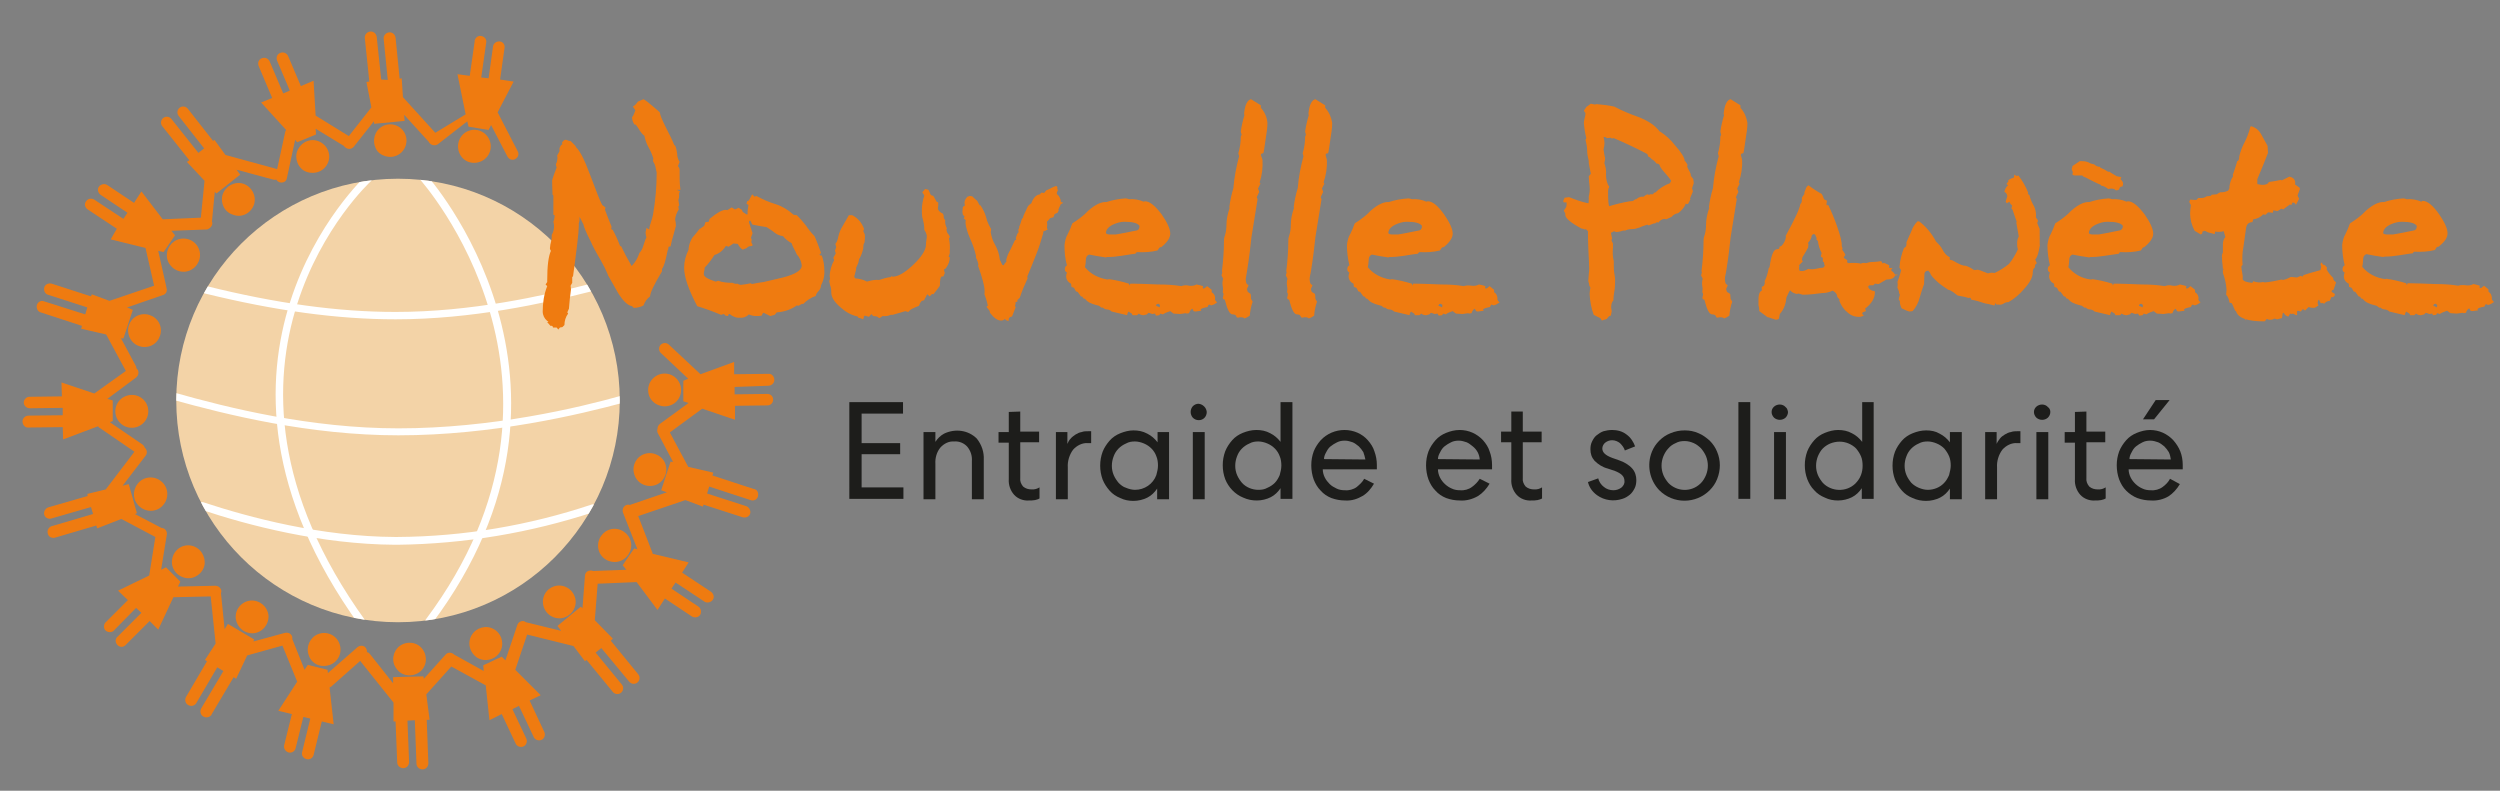 <?xml version="1.0" encoding="utf-8"?>
<!-- Generator: Adobe Illustrator 26.0.1, SVG Export Plug-In . SVG Version: 6.00 Build 0)  -->
<svg version="1.1" id="Capa_1" xmlns="http://www.w3.org/2000/svg" xmlns:xlink="http://www.w3.org/1999/xlink" x="0px" y="0px"
	 viewBox="0 0 609.9 192.9" style="enable-background:new 0 0 609.9 192.9;" xml:space="preserve">
<rect x="0" y="0" width="609.9" height="192.9" fill="#808080" stroke="none"/>
<style type="text/css">
	.st0{fill:#1D1D1B;}
	.st1{fill:#EF7B10;}
	.st2{fill:#F3D3A7;}
	.st3{clip-path:url(#SVGID_00000003086061837908476360000003163926899261773220_);}
	.st4{fill:#FFFFFF;}
</style>
<path class="st0" d="M207.2,98.1h13.1v2.8h-10.1v7.2h9.4v2.7h-9.4v8.1h10.2v2.8h-13.2V98.1z"/>
<path class="st0" d="M228.2,121.8h-2.9v-16.4h2.9v2.4c0.5-0.8,1.2-1.5,2.1-2c2.7-1.3,5.9-0.9,8,1.2c1.2,1.5,1.8,3.3,1.7,5.2v9.6
	h-2.9v-9.3c0.1-1.3-0.3-2.5-1.1-3.5c-0.8-0.9-2-1.4-3.2-1.3c-1.3-0.1-2.5,0.5-3.4,1.5c-0.9,1.1-1.3,2.6-1.2,4L228.2,121.8z"/>
<path class="st0" d="M248.9,100.4v4.9h4.6v2.6h-4.6v8.7c-0.1,0.8,0.2,1.5,0.7,2.1c0.6,0.5,1.3,0.7,2.1,0.7c0.3,0,0.7,0,1-0.1
	c0.3-0.1,0.6-0.2,0.9-0.4v2.7c-0.3,0.2-0.7,0.3-1.1,0.4c-0.5,0.1-1,0.1-1.5,0.1c-1.3,0.1-2.7-0.4-3.6-1.4c-0.9-1-1.4-2.4-1.3-3.8
	V108h-2.5v-2.6h2.5v-4.9L248.9,100.4z"/>
<path class="st0" d="M266.2,108.1H266h-0.3c-0.1,0-0.2,0-0.3,0c-1.4-0.1-2.7,0.6-3.6,1.6c-0.9,1.2-1.4,2.8-1.3,4.3v7.8h-2.9v-16.4
	h2.8v2.9c0.2-0.5,0.4-0.9,0.8-1.3c0.3-0.4,0.8-0.7,1.2-1c0.5-0.3,0.9-0.5,1.5-0.6c0.5-0.2,1-0.2,1.6-0.2h0.3h0.2h0.2L266.2,108.1z"
	/>
<path class="st0" d="M285.2,105.4v16.4h-2.9v-2.6c-0.6,0.9-1.4,1.7-2.4,2.2c-1,0.5-2.2,0.8-3.4,0.8c-1.1,0-2.2-0.2-3.2-0.7
	c-1-0.4-1.9-1-2.6-1.8c-0.7-0.8-1.3-1.7-1.7-2.7c-0.4-1.1-0.6-2.2-0.6-3.4c0-1.2,0.2-2.3,0.6-3.4c0.4-1,1-1.9,1.7-2.7
	c0.7-0.8,1.6-1.4,2.6-1.8c1-0.4,2.1-0.7,3.2-0.7c1.2,0,2.3,0.2,3.4,0.8c1,0.5,1.8,1.2,2.5,2.1v-2.5L285.2,105.4z M282.5,113.6
	c0-0.8-0.1-1.6-0.4-2.3c-0.5-1.4-1.6-2.5-3-3.1c-0.7-0.3-1.5-0.5-2.2-0.5c-0.8,0-1.5,0.1-2.2,0.5c-1.4,0.6-2.5,1.7-3,3.1
	c-0.6,1.5-0.6,3.2,0,4.6c0.3,0.7,0.7,1.3,1.2,1.9c0.5,0.5,1.1,1,1.8,1.2c0.7,0.3,1.5,0.5,2.2,0.5c2.3,0,4.4-1.4,5.2-3.6
	C282.3,115.1,282.5,114.4,282.5,113.6L282.5,113.6z"/>
<path class="st0" d="M294.4,100.5c0,1.1-0.8,2-1.9,2c0,0-0.1,0-0.1,0c-0.5,0-1-0.2-1.4-0.6c-0.7-0.8-0.7-2,0-2.8
	c0.4-0.4,0.9-0.6,1.4-0.6C293.4,98.6,294.3,99.4,294.4,100.5C294.3,100.5,294.4,100.5,294.4,100.5L294.4,100.5z M293.9,105.4v16.4
	H291v-16.4H293.9z"/>
<path class="st0" d="M315.3,98.1v23.6h-2.9v-2.6c-0.6,0.9-1.4,1.7-2.4,2.2c-1,0.5-2.2,0.8-3.4,0.8c-1.1,0-2.2-0.2-3.3-0.7
	c-2-0.8-3.6-2.5-4.4-4.5c-0.4-1.1-0.6-2.2-0.6-3.4c0-1.2,0.2-2.3,0.6-3.4c0.4-1,1-1.9,1.7-2.7c0.7-0.8,1.6-1.4,2.6-1.8
	c1-0.4,2.1-0.7,3.3-0.7c1.2,0,2.3,0.2,3.4,0.8c1,0.5,1.8,1.2,2.5,2.1v-9.7L315.3,98.1z M312.6,113.6c0-0.8-0.1-1.6-0.4-2.3
	c-0.5-1.4-1.6-2.5-3-3.1c-0.7-0.3-1.5-0.5-2.2-0.5c-0.8,0-1.5,0.1-2.2,0.5c-1.4,0.6-2.5,1.7-3,3.1c-0.6,1.5-0.6,3.2,0,4.6
	c0.3,0.7,0.7,1.3,1.2,1.9c1,1.1,2.5,1.7,4,1.7c0.8,0,1.5-0.1,2.2-0.5c0.7-0.3,1.3-0.7,1.8-1.2c0.5-0.5,0.9-1.2,1.2-1.9
	C312.4,115.1,312.6,114.4,312.6,113.6L312.6,113.6z"/>
<path class="st0" d="M328.2,122.1c-1.2,0-2.3-0.2-3.4-0.6c-1-0.4-1.9-1-2.6-1.8c-0.8-0.8-1.3-1.7-1.7-2.7c-0.4-1.1-0.6-2.3-0.6-3.5
	c0-1.2,0.2-2.3,0.6-3.4c0.4-1,1-1.9,1.7-2.7c1.5-1.6,3.6-2.5,5.8-2.5c2.2,0,4.3,0.9,5.7,2.5c0.7,0.8,1.3,1.7,1.6,2.7
	c0.4,1.1,0.6,2.2,0.6,3.3c0,0.2,0,0.3,0,0.5c0,0.1,0,0.2,0,0.3v0.3h-13.2c0,0.7,0.2,1.4,0.5,2c0.3,0.6,0.7,1.1,1.2,1.6
	c0.5,0.5,1.1,0.8,1.7,1.1c0.6,0.3,1.3,0.4,2,0.4c1,0.1,2.1-0.2,2.9-0.8c0.7-0.6,1.4-1.2,1.8-2l2.4,1.2c-0.7,1.2-1.6,2.3-2.8,3
	C331.2,121.7,329.8,122.2,328.2,122.1z M333.1,112.1c-0.1-0.6-0.3-1.2-0.5-1.8c-0.3-0.5-0.7-1-1.1-1.4c-0.5-0.4-1-0.8-1.5-1
	c-0.6-0.2-1.2-0.4-1.9-0.4c-0.7,0-1.3,0.1-1.9,0.4c-0.6,0.3-1.1,0.6-1.6,1c-0.5,0.4-0.8,0.9-1.1,1.5c-0.3,0.5-0.5,1.1-0.5,1.6
	L333.1,112.1z"/>
<path class="st0" d="M356.2,122.1c-1.2,0-2.3-0.2-3.4-0.6c-1-0.4-1.9-1-2.6-1.8c-0.8-0.8-1.3-1.7-1.7-2.7c-0.4-1.1-0.6-2.3-0.6-3.5
	c0-1.2,0.2-2.3,0.6-3.4c0.4-1,1-1.9,1.7-2.7c0.7-0.8,1.6-1.4,2.6-1.8c1-0.4,2.1-0.7,3.3-0.7c2.2,0,4.2,0.9,5.7,2.5
	c0.7,0.8,1.3,1.7,1.6,2.7c0.4,1,0.6,2.2,0.6,3.3c0,0.2,0,0.3,0,0.5s0,0.2,0,0.3v0.3h-13.2c0,0.7,0.2,1.4,0.5,2
	c0.6,1.2,1.7,2.2,2.9,2.7c0.6,0.3,1.3,0.4,2,0.4c1,0.1,2.1-0.2,2.9-0.8c0.7-0.5,1.4-1.2,1.9-2l2.4,1.2c-0.7,1.2-1.7,2.3-2.8,3
	C359.2,121.8,357.7,122.2,356.2,122.1z M361,112.1c-0.1-1.3-0.7-2.4-1.7-3.2c-0.5-0.4-1-0.8-1.5-1c-0.6-0.2-1.2-0.4-1.9-0.4
	c-0.7,0-1.3,0.1-1.9,0.4c-0.6,0.3-1.1,0.6-1.6,1c-0.5,0.4-0.8,0.9-1.1,1.5c-0.3,0.5-0.5,1.1-0.5,1.6L361,112.1z"/>
<path class="st0" d="M371.5,100.4v4.9h4.6v2.6h-4.6v8.7c-0.1,0.8,0.2,1.5,0.7,2.1c0.6,0.5,1.3,0.7,2.1,0.7c0.3,0,0.7,0,1-0.1
	c0.3-0.1,0.6-0.2,0.9-0.4v2.7c-0.3,0.2-0.7,0.3-1.1,0.4c-0.5,0.1-1,0.1-1.5,0.1c-1.3,0.1-2.7-0.4-3.6-1.4c-0.9-1-1.4-2.4-1.3-3.8v-9
	h-2.5v-2.6h2.5v-4.9L371.5,100.4z"/>
<path class="st0" d="M389.9,116.7c0.2,0.8,0.7,1.6,1.4,2.1c0.6,0.5,1.4,0.8,2.3,0.8c0.7,0,1.3-0.2,1.9-0.6c0.5-0.4,0.9-1,0.8-1.7
	c0-1.1-0.8-1.8-2.3-2.4l-1.8-0.6c-1.2-0.3-2.3-1-3.2-1.9c-0.7-0.8-1-1.7-1-2.8c0-0.7,0.1-1.3,0.4-1.9c0.3-0.6,0.6-1.1,1.1-1.5
	c0.5-0.4,1.1-0.8,1.7-1c0.7-0.2,1.4-0.3,2.1-0.3c1.2,0,2.5,0.3,3.5,1.1c1,0.7,1.7,1.8,2.1,2.9l-2.5,1c-0.2-0.7-0.7-1.3-1.2-1.8
	c-0.5-0.4-1.2-0.7-1.9-0.7c-0.6,0-1.2,0.2-1.7,0.6c-0.4,0.3-0.7,0.9-0.7,1.4c0,1,0.8,1.7,2.4,2.3l1.7,0.6c1.2,0.4,2.4,1.1,3.2,2
	c0.7,0.8,1,1.8,1,2.8c0,0.7-0.1,1.4-0.4,2c-0.3,0.6-0.7,1.2-1.2,1.6c-0.5,0.4-1.1,0.8-1.8,1c-2.1,0.7-4.4,0.4-6.2-0.9
	c-1.1-0.8-1.9-1.9-2.2-3.2L389.9,116.7z"/>
<path class="st0" d="M411,105c1.2,0,2.3,0.2,3.4,0.7c1,0.4,1.9,1.1,2.7,1.8c0.8,0.8,1.4,1.7,1.8,2.7c0.9,2.1,0.9,4.5,0,6.7
	c-0.4,1-1,1.9-1.8,2.7c-3.4,3.4-8.9,3.4-12.3,0c-2.4-2.5-3.1-6.2-1.8-9.4c0.4-1,1-1.9,1.8-2.7c0.8-0.8,1.7-1.4,2.7-1.8
	C408.7,105.2,409.8,105,411,105z M411,107.6c-0.8,0-1.5,0.1-2.2,0.5c-0.7,0.3-1.3,0.7-1.8,1.3c-0.5,0.5-0.9,1.2-1.2,1.9
	c-0.6,1.5-0.6,3.1,0,4.6c0.3,0.7,0.7,1.3,1.2,1.9c2.1,2.2,5.6,2.3,7.8,0.2c0.1-0.1,0.2-0.2,0.2-0.2c0.5-0.5,0.9-1.2,1.2-1.9
	c0.6-1.5,0.6-3.1,0-4.6c-0.3-0.7-0.7-1.3-1.2-1.9c-0.5-0.5-1.1-1-1.8-1.3C412.5,107.8,411.8,107.6,411,107.6z"/>
<path class="st0" d="M427,98.1v23.6h-2.9V98.1H427z"/>
<path class="st0" d="M436.2,100.5c0,0.5-0.2,1-0.6,1.4c-0.8,0.7-2,0.7-2.8,0c-0.8-0.8-0.8-2,0-2.7c0,0,0,0,0,0
	c0.8-0.7,2.1-0.7,2.8,0.1C436,99.6,436.1,100,436.2,100.5L436.2,100.5z M435.7,105.4v16.4h-2.9v-16.4H435.7z"/>
<path class="st0" d="M457.1,98.1v23.6h-2.9v-2.6c-0.6,0.9-1.4,1.7-2.4,2.2c-1,0.5-2.2,0.8-3.4,0.8c-1.1,0-2.2-0.2-3.2-0.7
	c-1-0.4-1.9-1-2.6-1.8c-0.8-0.8-1.3-1.7-1.7-2.7c-0.4-1.1-0.6-2.2-0.6-3.4c0-1.2,0.2-2.3,0.6-3.4c0.4-1,1-1.9,1.7-2.7
	c0.7-0.8,1.6-1.4,2.6-1.8c1-0.4,2.1-0.7,3.2-0.7c1.2,0,2.3,0.2,3.4,0.8c1,0.5,1.8,1.2,2.5,2.1v-9.7L457.1,98.1z M454.4,113.6
	c0-0.8-0.1-1.6-0.4-2.3c-0.3-0.7-0.7-1.3-1.2-1.9c-0.5-0.5-1.1-0.9-1.8-1.2c-1.4-0.6-3-0.6-4.5,0c-0.7,0.3-1.3,0.7-1.8,1.2
	c-0.5,0.5-0.9,1.2-1.2,1.9c-0.6,1.5-0.6,3.2,0,4.6c0.3,0.7,0.7,1.3,1.2,1.9c2.1,2.2,5.7,2.3,7.9,0.2c0.6-0.6,1.1-1.3,1.4-2.1
	C454.3,115.1,454.4,114.4,454.4,113.6z"/>
<path class="st0" d="M478.6,105.4v16.4h-2.9v-2.6c-0.6,0.9-1.4,1.7-2.4,2.2c-1,0.5-2.2,0.8-3.4,0.8c-1.1,0-2.2-0.2-3.3-0.7
	c-1-0.4-1.9-1-2.6-1.8c-0.7-0.8-1.3-1.7-1.7-2.7c-0.4-1.1-0.6-2.2-0.6-3.4c0-1.2,0.2-2.3,0.6-3.4c0.4-1,1-1.9,1.7-2.7
	c0.7-0.8,1.6-1.4,2.6-1.8c1-0.4,2.1-0.7,3.3-0.7c1.2,0,2.3,0.2,3.3,0.8c1,0.5,1.8,1.2,2.5,2.1v-2.5L478.6,105.4z M475.9,113.6
	c0-0.8-0.1-1.6-0.4-2.3c-0.3-0.7-0.7-1.3-1.2-1.9c-0.5-0.5-1.1-0.9-1.8-1.2c-0.7-0.3-1.5-0.5-2.2-0.5c-0.8,0-1.5,0.1-2.2,0.5
	c-1.4,0.6-2.5,1.7-3,3.1c-0.6,1.5-0.6,3.2,0,4.6c0.3,0.7,0.7,1.3,1.2,1.9c0.5,0.5,1.1,0.9,1.8,1.2c0.7,0.3,1.5,0.5,2.2,0.5
	c1.5,0,3-0.6,4-1.7c0.5-0.5,0.9-1.2,1.2-1.9C475.7,115.1,475.9,114.3,475.9,113.6L475.9,113.6z"/>
<path class="st0" d="M492.9,108.1h-0.2h-0.3c-0.1,0-0.2,0-0.3,0c-1.4-0.1-2.7,0.6-3.6,1.6c-0.9,1.2-1.4,2.8-1.3,4.3v7.8h-2.9v-16.4
	h2.8v2.9c0.2-0.5,0.5-0.9,0.8-1.3c0.3-0.4,0.7-0.7,1.2-1c0.5-0.3,0.9-0.5,1.5-0.6c0.5-0.2,1.1-0.2,1.6-0.2h0.3h0.2h0.2L492.9,108.1z
	"/>
<path class="st0" d="M500.2,100.5c0,0.5-0.2,1-0.6,1.4c-0.8,0.7-2,0.7-2.8,0c-0.8-0.8-0.8-2,0-2.7c0,0,0,0,0,0
	c0.8-0.7,2.1-0.7,2.8,0.1C500,99.6,500.2,100,500.2,100.5L500.2,100.5z M499.7,105.4v16.4h-2.9v-16.4H499.7z"/>
<path class="st0" d="M509,100.4v4.9h4.6v2.6H509v8.7c-0.1,0.8,0.2,1.5,0.7,2.1c0.6,0.5,1.3,0.7,2.1,0.7c0.3,0,0.7,0,1-0.1
	c0.3-0.1,0.6-0.2,0.9-0.4v2.7c-0.3,0.2-0.7,0.3-1.1,0.4c-0.5,0.1-1,0.1-1.5,0.1c-1.3,0.1-2.7-0.4-3.6-1.4c-0.9-1-1.4-2.4-1.3-3.8
	V108h-2.5v-2.6h2.5v-4.9L509,100.4z"/>
<path class="st0" d="M524.8,122.1c-1.2,0-2.3-0.2-3.4-0.6c-1-0.4-1.9-1-2.7-1.8c-0.8-0.8-1.3-1.7-1.7-2.7c-0.4-1.1-0.6-2.3-0.6-3.5
	c0-1.2,0.2-2.3,0.6-3.4c0.4-1,1-1.9,1.7-2.7c0.7-0.8,1.6-1.4,2.6-1.8c1-0.4,2.1-0.7,3.2-0.7c2.2,0,4.2,0.9,5.7,2.5
	c0.7,0.8,1.3,1.7,1.7,2.7c0.4,1,0.6,2.2,0.6,3.3c0,0.2,0,0.3,0,0.5c0,0.1,0,0.2,0,0.3v0.3h-13.2c0,0.7,0.2,1.4,0.5,2
	c0.6,1.2,1.7,2.2,2.9,2.7c0.6,0.3,1.3,0.4,2,0.4c1,0.1,2.1-0.2,2.9-0.8c0.7-0.5,1.4-1.2,1.8-2l2.4,1.3c-0.7,1.2-1.7,2.3-2.8,3
	C527.8,121.8,526.3,122.2,524.8,122.1z M529.6,112.1c-0.1-0.6-0.2-1.2-0.5-1.8c-0.3-0.5-0.7-1-1.1-1.4c-0.5-0.4-1-0.8-1.5-1
	c-0.6-0.2-1.2-0.4-1.9-0.4c-0.7,0-1.3,0.1-1.9,0.4c-0.6,0.3-1.1,0.6-1.6,1c-0.5,0.4-0.8,0.9-1.1,1.5c-0.3,0.5-0.5,1.1-0.5,1.6
	L529.6,112.1z M522.8,102.3l3.1-4.7h3.4l-3.8,4.7H522.8z"/>
<path class="st1" d="M44.7,58.2c-2.2,0-4,1.9-4,4.1s1.9,4,4.1,4c2.2,0,4-1.9,4-4.1c0-2.2-1.8-4-4-4C44.7,58.2,44.7,58.2,44.7,58.2z"
	/>
<path class="st1" d="M29.8,97.1c-1.8,1.3-2.2,3.8-0.9,5.6c1.3,1.8,3.8,2.2,5.6,0.9c1.8-1.3,2.2-3.7,1-5.5
	C34.2,96.2,31.7,95.8,29.8,97.1C29.9,97,29.9,97,29.8,97.1z"/>
<path class="st1" d="M36.4,84.5c2.1-0.6,3.3-2.9,2.7-5c-0.6-2.1-2.9-3.3-5-2.7c-2.1,0.6-3.3,2.8-2.7,4.9
	C32,83.9,34.2,85.1,36.4,84.5C36.4,84.5,36.4,84.5,36.4,84.5z"/>
<path class="st1" d="M34.2,123.7c1.7,1.4,4.3,1.2,5.7-0.6c1.4-1.7,1.2-4.3-0.6-5.7c-1.7-1.4-4.3-1.2-5.7,0.6c0,0,0,0,0,0
	C32.2,119.8,32.4,122.3,34.2,123.7z"/>
<path class="st1" d="M46.6,133.1c-2.2-0.4-4.2,1.1-4.6,3.3c-0.4,2.2,1.1,4.2,3.3,4.6c2.1,0.4,4.2-1.1,4.6-3.2
	C50.2,135.6,48.8,133.5,46.6,133.1z"/>
<path class="st1" d="M80.5,162.2c2.1-0.8,3.1-3.1,2.3-5.2c-0.8-2.1-3.1-3.1-5.2-2.3c-2,0.8-3,3.1-2.3,5.1
	C76,162,78.3,163,80.5,162.2C80.4,162.2,80.4,162.2,80.5,162.2z"/>
<path class="st1" d="M61.8,154.5c2.2-0.2,3.8-2.1,3.7-4.3c-0.2-2.2-2.1-3.8-4.3-3.7c-2.2,0.2-3.8,2-3.7,4.2
	C57.7,153,59.6,154.6,61.8,154.5z"/>
<path class="st1" d="M102.3,164c1.8-1.3,2.1-3.8,0.8-5.6c-1.3-1.8-3.8-2.1-5.6-0.8c-1.7,1.3-2.1,3.8-0.8,5.5
	C97.9,164.9,100.4,165.3,102.3,164C102.2,164,102.3,164,102.3,164z"/>
<path class="st1" d="M116.5,160.5c1.9,1.1,4.4,0.4,5.5-1.5c1.1-1.9,0.4-4.4-1.5-5.5c-1.9-1.1-4.3-0.4-5.4,1.4
	C113.9,156.8,114.6,159.3,116.5,160.5C116.5,160.4,116.5,160.5,116.5,160.5z"/>
<path class="st1" d="M150,137.1c2.2,0,4-1.9,4-4.1s-1.9-4-4.1-4c-2.2,0-4,1.9-4,4.1C145.9,135.4,147.7,137.1,150,137.1
	C150,137.1,150,137.1,150,137.1z"/>
<path class="st1" d="M135.4,150.7c2.1,0.6,4.3-0.7,4.9-2.8s-0.7-4.3-2.8-4.9c-2.1-0.6-4.3,0.6-4.9,2.7
	C132,147.8,133.2,150.1,135.4,150.7z"/>
<path class="st1" d="M159.7,118.4c2.1-0.6,3.3-2.9,2.7-5c-0.6-2.1-2.9-3.3-5-2.7c-2.1,0.6-3.3,2.8-2.7,4.9
	C155.3,117.8,157.5,119,159.7,118.4C159.6,118.4,159.7,118.4,159.7,118.4z"/>
<path class="st1" d="M117.5,39.3c2-1,2.8-3.4,1.8-5.4c-1-2-3.4-2.8-5.4-1.8c-1.9,1-2.7,3.3-1.8,5.3C113,39.5,115.4,40.3,117.5,39.3
	C117.4,39.4,117.4,39.4,117.5,39.3z"/>
<path class="st1" d="M79.7,40.3c1.2-1.9,0.6-4.3-1.3-5.5c-1.9-1.2-4.3-0.6-5.5,1.3c-1.2,1.8-0.6,4.3,1.2,5.5
	C76,42.7,78.5,42.2,79.7,40.3z"/>
<path class="st1" d="M97.8,37.3c1.7-1.5,1.8-4,0.4-5.6c-1.5-1.7-4-1.8-5.6-0.4c-1.6,1.4-1.8,3.9-0.5,5.6
	C93.5,38.5,96.1,38.8,97.8,37.3C97.8,37.3,97.8,37.3,97.8,37.3z"/>
<path class="st1" d="M62,49.8c0.6-2.1-0.6-4.3-2.7-5c-2.1-0.6-4.3,0.6-5,2.7c-0.6,2.1,0.5,4.3,2.6,4.9C59,53.2,61.3,52,62,49.8
	C62,49.9,62,49.8,62,49.8z"/>
<path class="st1" d="M164.5,98.4c1.8-1.3,2.2-3.8,0.9-5.6c-1.3-1.8-3.8-2.2-5.6-0.9c-1.8,1.3-2.2,3.7-1,5.5
	C160.1,99.2,162.6,99.7,164.5,98.4C164.4,98.4,164.4,98.4,164.5,98.4z"/>
<path class="st1" d="M187.6,94.1c0.8-0.1,1.4-0.8,1.3-1.6c-0.1-0.7-0.6-1.3-1.3-1.3l-8.5,0.1v-3l-8.2,3l-7.7-7.2
	c-0.6-0.6-1.5-0.5-2,0c-0.6,0.6-0.5,1.5,0,2l6.7,6.3l-1.2,0.5v5l1.3,0.4l-7,5.1c-0.4,0.3-0.6,0.8-0.6,1.2c-0.1,0.4-0.1,0.8,0.1,1.1
	l3.7,7l-0.6-0.1l-2.3,7l1.4,0.5l-8.8,3c-0.1,0-0.1,0.1-0.2,0.1c-0.3-0.1-0.6-0.1-0.9,0c-0.7,0.3-1.1,1.1-0.8,1.9c0,0,0,0,0,0
	l3.5,8.9l-0.8-0.2l-2.8,4.1l0.9,1.1l-8.1,0.3c-0.2-0.1-0.3-0.1-0.5-0.1c-0.8-0.1-1.5,0.5-1.5,1.3c0,0,0,0,0,0l-0.6,7.9l-0.4-0.4
	l-5.7,4.7l0.9,1.2l-8.6-2.1c-0.1-0.1-0.2-0.1-0.3-0.2c-0.8-0.3-1.6,0.2-1.8,0.9l-2.9,8.6l-0.9-0.9l-4.5,2.1l0.1,1.4l-7.2-4
	c0,0-0.1-0.1-0.1-0.1c-0.6-0.5-1.5-0.5-2,0.1l-5.3,5.9l-0.1-0.6l-7.4,0.2v1.5l-5.7-7.2c-0.2-0.2-0.4-0.4-0.7-0.4
	c0.1-0.4-0.1-0.8-0.3-1.1c-0.5-0.6-1.4-0.6-2-0.1l-7.2,6.3l-0.1-0.8l-4.8-1.2l-0.8,1.2l-3-7.5c0-0.2,0-0.4,0-0.5
	c-0.2-0.8-1-1.2-1.8-1c0,0,0,0,0,0l-7.7,2.1l0.2-0.5l-6.4-3.8l-0.8,1.3l-0.9-8.8c0-0.1,0.1-0.2,0.1-0.4c0-0.8-0.7-1.4-1.5-1.4
	l-9.1,0.2l0.6-1.2l-3.5-3.5l-1.2,0.6l1.4-8.6c0.1-0.8-0.4-1.5-1.2-1.6c0,0,0,0,0,0h-0.1l-6.5-3.4l0.5-0.2l-2-7.1l-1.5,0.4l5.6-7.3
	c0.5-0.6,0.4-1.5-0.2-2c-0.1-0.3-0.3-0.6-0.6-0.8l-7.9-5.4l0.7-0.3v-5l-1.3-0.4l7-5.2c0.6-0.5,0.8-1.4,0.3-2c0,0,0,0,0,0
	c-0.1-0.1-0.1-0.1-0.2-0.2c0-0.2-0.1-0.3-0.1-0.5l-3.7-6.9l0.6,0.1l2.3-7L31,75l8.7-3c0.8-0.2,1.2-1,0.9-1.8c0,0,0,0,0-0.1l-2-8.9
	l1.3,0.3l2.8-4.1l-0.9-1.1L50,56c0,0,0.1,0,0.1,0c0.3,0,0.6,0,0.8-0.2c0.1,0,0.1-0.1,0.2-0.1l0.1-0.1c0.4-0.3,0.6-0.7,0.6-1.2
	c0-0.1,0-0.2-0.1-0.3l0.7-7.3l0.4,0.4l5.8-4.6l-0.9-1.2l8.9,2.4c0.3,0.1,0.5,0.1,0.8,0c0.4,0.7,1.2,0.9,1.9,0.6
	c0.4-0.2,0.6-0.5,0.7-1l2-9.3l0.5,0.6l4.6-1.9l-0.1-1.4l6.9,4.2c0.1,0.2,0.2,0.3,0.4,0.4c0.6,0.5,1.5,0.4,2-0.2l4.9-6.2l0.1,0.6
	l7.4-0.7L98.6,28l6,6.6c0,0.1,0.1,0.2,0.2,0.3c0.5,0.6,1.4,0.7,2,0.3l7.2-5.6l0.3,1.3l4.9,0.8l0.6-1.2l4,7.7c0.4,0.7,1.2,1,1.9,0.6
	c0.7-0.4,1-1.2,0.6-1.9l0,0l-4.9-9.5l3.9-7.5l-3.3-0.5l1.1-7.8c0.1-0.8-0.5-1.5-1.3-1.5c-0.7,0-1.3,0.4-1.5,1.1l-1.1,7.9l-1.8-0.2
	l1.2-8.4c0.2-0.8-0.3-1.5-1.1-1.7s-1.5,0.3-1.7,1.1c0,0.1,0,0.2,0,0.2l-1.2,8.4l-3-0.4l2,9.8l-7.4,4.5l-7.9-8.7l-0.3-4.6l-0.5,0.1
	l-1-10c-0.1-0.8-0.8-1.4-1.6-1.3s-1.4,0.8-1.3,1.6l1,10L93,19.4L91.9,9c-0.1-0.8-0.8-1.4-1.6-1.3c-0.8,0.1-1.4,0.8-1.3,1.6l0,0
	l1.1,10.6l-0.7,0.1l1.2,6.2l-5.5,7l-8.1-5l-0.5-8.5l-3.1,1.3l-3.1-7.3c-0.3-0.7-1.1-1.1-1.9-0.8s-1.1,1.1-0.8,1.9l3.1,7.3l-1.6,0.7
	l-3.3-7.8c-0.3-0.7-1.1-1.1-1.9-0.8s-1.1,1.1-0.8,1.9l0,0l3.3,7.8L63.7,25l6.1,6.7c-0.1,0.1-0.1,0.2-0.2,0.4l-2,9.2
	c-0.1,0-0.1-0.1-0.2-0.1l-12.4-3.4l-2.7-3.7L52,34.4l-6.2-7.9c-0.5-0.6-1.4-0.7-2-0.2s-0.7,1.4-0.2,2l6.2,7.9l-1.4,1.1L41.8,29
	c-0.5-0.6-1.4-0.7-2-0.2s-0.7,1.4-0.2,2l0,0l6.6,8.3l-0.6,0.4l4.3,4.6l-0.9,9l-9.3,0.4l-5.2-6.8l-1.8,2.8l-6.6-4.4
	c-0.7-0.4-1.6-0.1-2,0.5c-0.4,0.6-0.2,1.4,0.4,1.9l6.6,4.4l-1,1.5l-7.1-4.7c-0.7-0.4-1.5-0.3-2,0.4s-0.3,1.5,0.4,2l7.1,4.7L27,58.4
	l8.5,2.1l2.1,9.2l-10.9,3.7l-4.3-1.6l-0.2,0.5l-9.6-3.1c-0.8-0.2-1.6,0.2-1.8,0.9c-0.2,0.8,0.2,1.6,0.9,1.8l9.6,3.1l-0.5,1.7
	l-10.1-3.2C10,73.2,9.2,73.7,9,74.4c-0.2,0.8,0.2,1.6,0.9,1.8L20,79.5l-0.2,0.7l6.1,1.4l4.8,8.9L23,96l-8-2.7l0.1,3.4l-7.9,0.1
	c-0.8,0-1.4,0.7-1.4,1.4c0,0,0,0,0,0c0,0.8,0.7,1.4,1.5,1.4l8-0.1v1.8l-8.5,0.1c-0.8,0.1-1.4,0.8-1.3,1.6c0.1,0.7,0.6,1.3,1.3,1.3
	l8.5-0.1l0.1,3l8.5-3.2c0.1,0.1,0.2,0.2,0.3,0.3l8.6,5.9l-7,9.2l-4.5,1.1l0.1,0.5l-9.7,2.8c-0.7,0.3-1.1,1.1-0.9,1.8
	c0.2,0.7,1,1.1,1.7,0.9l9.7-2.8l0.5,1.7l-10.2,3c-0.7,0.3-1.1,1.1-0.8,1.9c0.2,0.7,0.9,1,1.6,0.9l10.2-3l0.2,0.7l5.9-2.3l8.3,4.4
	l-1.5,9.4l-7.6,3.7l2.4,2.3l-5.6,5.6c-0.4,0.7-0.3,1.6,0.4,2c0.5,0.3,1.1,0.3,1.6,0l5.6-5.7l1.3,1.2l-6,6c-0.5,0.6-0.3,1.5,0.3,2
	c0.5,0.4,1.2,0.4,1.7,0l6-6l2.1,2.1l3.7-7.9l9.1-0.2l1.2,11.5L50,161l0.5,0.3l-5.1,8.7c-0.4,0.7-0.2,1.6,0.5,2
	c0.7,0.4,1.6,0.2,2-0.5l5.1-8.7l1.5,0.9l-5.4,9.1c-0.4,0.7-0.2,1.6,0.5,2c0,0,0,0,0,0c0.7,0.4,1.5,0.2,2-0.4c0,0,0,0,0-0.1l5.4-9.1
	l0.6,0.4l2.7-5.7l8.6-2.4l3.6,8.8l-4.6,7.1l3.3,0.8l-1.9,7.7c-0.1,0.8,0.4,1.5,1.2,1.7c0.7,0.1,1.4-0.3,1.6-1l1.9-7.7l1.7,0.4
	l-2,8.2c-0.2,0.8,0.3,1.5,1.1,1.7c0.8,0.2,1.5-0.3,1.7-1c0,0,0,0,0,0l2-8.2l2.9,0.7l-1-9c0.1,0,0.2-0.1,0.4-0.2l7.1-6.3
	c0,0.1,0.1,0.1,0.1,0.2l8,10v4.6h0.5l0.4,10c0,0.8,0.7,1.4,1.5,1.4c0.8,0,1.4-0.7,1.4-1.5l0,0l-0.4-10.1l1.8-0.1l0.4,10.6
	c0,0.8,0.7,1.4,1.5,1.4c0.8,0,1.4-0.7,1.4-1.5l-0.4-10.6h0.7l-0.8-6.2l6.1-6.8l8.4,4.6l0.9,8.5l3-1.5l3.4,7.2c0.3,0.7,1.2,1,1.9,0.7
	s1-1.2,0.7-1.9l-3.4-7.2l1.6-0.8l3.6,7.6c0.3,0.7,1.2,1,1.9,0.7s1-1.2,0.7-1.9l-3.6-7.7l2.7-1.3l-6.2-6.2l2.9-8.6l11.3,2.8l2.8,3.7
	l0.4-0.3l6.4,7.8c0.5,0.6,1.4,0.7,2,0.2s0.7-1.4,0.2-2l-6.4-7.8l1.4-1.1l6.8,8.2c0.5,0.6,1.4,0.7,2,0.2c0,0,0,0,0,0
	c0.6-0.5,0.7-1.4,0.2-2l-6.7-8.2l0.5-0.5l-4.4-4.5l0.7-8.9l9.5-0.4l5.1,6.8l1.8-2.8l6.6,4.4c0.7,0.4,1.6,0.2,2-0.4
	c0.4-0.7,0.2-1.6-0.4-2l0,0l-6.6-4.4l1-1.5l7.1,4.7c0.7,0.4,1.6,0.1,2-0.5c0.4-0.6,0.2-1.4-0.4-1.9l-7.1-4.7l1.6-2.5l-8.8-2.1
	c0-0.1,0-0.3-0.1-0.4l-3.4-8.8l11.5-3.9l4.3,1.6l0.1-0.5l9.6,3.1c0.8,0.2,1.6-0.2,1.8-0.9c0.2-0.7-0.2-1.5-0.9-1.8c0,0,0,0,0,0
	l-9.6-3.1l0.5-1.7l10.1,3.3c0.7,0.3,1.6-0.1,1.8-0.9s-0.1-1.6-0.9-1.8c0,0-0.1,0-0.1,0l-10.1-3.3l0.2-0.7l-6.1-1.4l-4.5-8.4l7.9-5.8
	l8,2.7v-3.4l7.9-0.1c0.8,0,1.4-0.6,1.4-1.4c0-0.8-0.6-1.4-1.4-1.4c0,0,0,0,0,0l-8,0.1v-1.8L187.6,94.1z"/>
<circle class="st2" cx="97.1" cy="97.7" r="54.1"/>
<g>
	<defs>
		<circle id="SVGID_1_" cx="97.1" cy="97.7" r="54.1"/>
	</defs>
	<clipPath id="SVGID_00000127042106292304546920000010785901478268166790_">
		<use xlink:href="#SVGID_1_"  style="overflow:visible;"/>
	</clipPath>
	<g style="clip-path:url(#SVGID_00000127042106292304546920000010785901478268166790_);">
		<path class="st4" d="M97.2,106.2c-21.7,0-41.8-5-55.1-8.7c-0.5-0.1-0.8-0.6-0.6-1.1s0.6-0.8,1.1-0.6c13.1,3.7,33.1,8.7,54.6,8.7
			l0,0c22.8,0,43.9-5,54.5-8c0.5-0.1,1,0.2,1.1,0.6c0.1,0.5-0.1,1-0.6,1.1c0,0,0,0,0,0C141.5,101.1,120.2,106.2,97.2,106.2
			L97.2,106.2z"/>
		<path class="st4" d="M97,132.9h-0.6c-18.1-0.1-35.8-4.7-47.4-8.6c-0.5-0.1-0.8-0.6-0.7-1.1c0.1-0.5,0.6-0.8,1.1-0.7
			c0,0,0.1,0,0.1,0c11.5,3.8,28.9,8.4,46.8,8.5H97c16.1-0.1,32-2.8,47.3-7.9c0.5-0.2,1,0.1,1.2,0.6s-0.1,1-0.6,1.2
			C129.4,130,113.3,132.7,97,132.9z"/>
		<path class="st4" d="M96.5,77.9L96.5,77.9c-14.2,0-29.4-2.1-46.5-6.3c-0.5-0.1-0.8-0.6-0.7-1.1c0.1-0.5,0.6-0.8,1.1-0.7
			c0,0,0,0,0,0c16.9,4.2,32,6.3,46,6.3h0.1c18.5,0,35.8-3.9,47.3-6.8c0.5-0.1,1,0.2,1.1,0.7s-0.2,1-0.7,1.1
			C132.7,74,115.2,77.9,96.5,77.9z"/>
		<path class="st4" d="M88.4,153c-0.3,0-0.6-0.1-0.7-0.4C41,87.8,88.8,43.3,89.3,42.8c0.4-0.3,1-0.3,1.3,0.1c0.3,0.4,0.3,1-0.1,1.3
			c-0.5,0.4-47.1,43.9-1.3,107.3c0.3,0.4,0.2,1-0.2,1.3c0,0,0,0,0,0C88.8,152.9,88.6,153,88.4,153z"/>
		<path class="st4" d="M104.7,152.6c-0.2,0-0.4-0.1-0.6-0.2c-0.4-0.3-0.5-0.9-0.2-1.3c43.1-57.7-1.1-106.9-1.5-107.4
			c-0.3-0.4-0.3-0.9,0.1-1.3c0.4-0.3,0.9-0.3,1.3,0l0,0c0.5,0.5,45.7,50.8,1.6,109.7C105.2,152.5,105,152.6,104.7,152.6z"/>
	</g>
</g>
<path class="st1" d="M165.1,46.3l0.8,0.4c-0.2,0.3-0.3,0.6-0.2,1c0,0.4-0.1,0.8-0.2,1.1l0.2,1.3l-0.2,0.3l0.1,0.7
	c-0.5,0.7-0.8,1.6-0.9,2.4c0.1,0.5,0.2,1,0.2,1.6c-0.2,0.8-0.4,1.5-0.6,2.2c-0.3,0.9-0.5,1.8-0.7,2.8l-0.5,0.1l-0.1,0.7l-0.1,0.1
	c-0.5,2.5-0.9,4-1.4,4.6v0.6c-2,3.3-2.9,5.3-2.9,6.1c-0.7,0.5-1.3,1.3-1.6,2.2c-0.7,0.4-1.5,0.6-2.4,0.6l-0.4-0.4
	c-1.1-0.2-2.2-1.3-3.4-3.2c-0.8-1.5-1.7-2.9-2.5-4.4v-0.1c-0.5-1.2-1.1-2.4-1.8-3.6c-1.4-2.4-2.1-3.8-2.2-4.1
	c-0.7-1.4-1.4-2.8-1.9-4.2v-0.2l-1-2c0,0.5,0,1.1-0.2,1.6v0.7c0,1.5-0.5,5.6-1.4,12.2l-0.2,0.2V69l-0.4,0.7l0.1,0.9
	c-0.2,1.5-0.4,3.1-0.5,4.7l-0.4,0.9l0.2,0.3c-0.6,0.8-0.9,1.8-0.9,2.8l-0.5,0.5l-0.6,0.1l-0.4,0.5l-0.4-0.5h-0.9
	c0-0.3-0.2-0.5-0.6-0.4l-0.8-0.9l0.3-0.2l-0.3-0.1c-0.7-0.6-1.1-1.4-1.1-2.3c0-2.1,0.3-4.2,1.1-6.2l-0.4-0.4l0.4-0.6v-0.4
	c0-3.5,0.3-5.9,0.9-7.2c-0.2-0.3-0.3-0.6-0.2-0.9c0-0.4,0.1-0.8,0.2-1.2c0.1-0.4,0.2-0.8,0.2-1.2v-0.6c0.6-1,0.7-2.2,0.4-3.2
	c0.2-0.5,0.3-1,0.3-1.6l-0.3-0.1v-4.7l-0.2-0.2c-0.1-2.3-0.1-3.4-0.1-3.5c0.3-1.1,0.7-2.1,1.1-3.1l-0.2-0.8c0.3-0.6,0.4-1.1,0.4-1.8
	l-0.1-0.3l0.6-1.1v-0.2c-0.1-0.5,0.1-0.9,0.4-1.3l0.3-0.2l-0.1-0.4c0.3-0.5,0.6-0.7,0.9-0.7c0.2,0,0.4,0.1,0.6,0.2
	c0.2,0.1,0.4,0.1,0.6,0.1l1.2,1.2l0.1,0.3c1,0.9,2.1,3.1,3.4,6.6c1.6,4.3,2.6,6.8,3,7.5l0.8,0.6l-0.1,0.6c0.3,0.9,0.9,2.3,1.6,4.1
	l-0.1,0.6l0.4,0.2c0.7,1.3,1.3,2.6,1.8,4l0.2-0.1c0.7,1.5,1.6,3.2,2.6,4.9c0.9-0.9,1.5-2,1.9-3.2c0.5-0.5,0.8-1.2,1-1.9
	c0.2-0.6,0.4-1.3,0.7-1.9c-0.1-0.3-0.2-0.7-0.2-1.1c0-0.2,0-0.4,0.1-0.6c0-0.2,0.1-0.4,0.1-0.6l0.7,0.4c0-0.6,0.2-1.2,0.4-1.8
	c0.2-0.6,0.4-1.2,0.5-1.8c0.6-3.4,0.9-6.8,0.9-10.3c-0.1-0.5-0.2-1-0.3-1.4c-0.1-0.5-0.3-0.9-0.6-1.4l0.1-0.6
	c-0.3-1-0.7-1.9-1.2-2.8c-0.5-0.9-0.8-1.8-1-2.8c-0.5-0.3-0.8-0.8-1.1-1.2c-0.3-0.5-0.6-1-1-1.5h-0.3c-0.4-0.5-0.6-1.2-0.6-1.8
	c0.4-0.5,0.6-1.1,0.8-1.7l-0.6-0.9c0.5-0.3,0.9-0.7,1.2-1.2l1.4-0.6c0.7,0.4,1.4,1,2.1,1.6c1.2,1,1.9,1.6,1.9,1.7
	c0,0.5,0.5,1.7,1.5,3.7c0.7,1.4,1.4,2.7,2,4.2l0.2,0.1c0.3,0.6,0.4,1.3,0.5,2c0,0.7,0.2,1.4,0.6,2l-0.4,1c0.2,0.3,0.4,0.6,0.4,0.9
	c0,0.4,0,0.8,0,1.2v1.1c0,0.9,0.1,1.8,0.2,2.6L165.1,46.3z"/>
<path class="st1" d="M182.6,50l-0.5-0.3l0.2-0.6l0.4-0.2l0.8-1.5l0.6,0.6l0.4-0.2c1.5,0.8,3,1.5,4.7,2c1.6,0.5,3.1,1.4,4.4,2.6
	l0.8,0.1c0.8,0.8,1.5,1.6,2.2,2.5c0.6,0.9,1.3,1.8,2.1,2.6c0.6,1.3,1.1,2.7,1.6,4.1l-0.4,0.5l0.6,0.2c0.4,1.1,0.6,2.3,0.6,3.5
	c0.1,1.3-0.2,2.6-0.8,3.7v0.2c-0.1,0.5-0.3,0.9-0.6,1.2c-0.3,0.3-0.6,0.7-0.7,1.2c-1.2,0.4-2.2,1.1-3.1,2l-0.2-0.1l-0.9,0.5
	l-0.4-0.1c-1.4,1-3.1,1.6-4.9,1.7l-0.5,0.6l-1.1,0.3l-1.6-0.8l-0.2,0.1l-0.3,0.6c-0.4,0.1-0.8,0.1-1.2,0.1c-0.7,0-1.3-0.1-1.9-0.4
	c-0.6,0.6-1.4,0.9-2.2,0.8c-0.9,0.1-1.8-0.3-2.5-0.9h-0.2l-0.2,0.5l-0.6-0.1l-0.4-0.4l-0.7,0.2c-1.9-0.8-3.8-1.5-5.8-2.1
	c-2.1-4-3.2-7.1-3.2-9.4c0-1.5,0.4-3,1.1-4.4v-0.3c0.1-0.9,0.4-1.8,0.9-2.6c0.6-0.7,1.2-1.4,1.8-2.2h0.1l1-0.7l0.3-0.9l0.8-0.1
	l0.2-0.7c1.8-1.5,3.1-2.2,3.9-2.2c0.1,0,0.3,0,0.4,0.1l1.1-0.7l0.8,0.5l0.9-0.4l0.8,0.5l0.2,0.5l0.9,0.6h0.3
	C182.3,51.6,182.5,50.8,182.6,50z M193.1,59.3c-0.8-0.4-1.5-1-2.1-1.7c-0.8-0.1-1.5-0.4-2.1-0.9c-0.6-0.5-1.3-0.9-1.9-1.3
	c-0.8-0.1-1.9-0.3-3.4-0.6l-0.3-0.4v-0.2l-0.3-0.4l-0.2,0.1l-0.1,0.3c0.3,0.9,0.6,1.8,0.9,2.7l-0.4,1.1l0.2,0.5
	c0,0.1-0.1,0.2-0.1,0.4c0,0.3,0.1,0.5,0.3,0.8l-0.1,0.3c-0.7,0-1.1,0.2-1.3,0.5l-1,0.4c-0.5-0.3-0.9-0.8-1.2-1.4l-1.1-0.1
	c-0.4,0.3-0.8,0.6-1.2,0.8l-0.5-0.2l-0.2,0.1c-0.6,1-1.6,1.8-2.7,2.1c-0.7,1.1-1.5,2.2-2.4,3.1c0,0.3,0,0.5-0.1,0.8
	s-0.1,0.5-0.1,0.8c0,0.6,1,1.2,2.9,1.8l0.6-0.2c1.1,0.4,2.3,0.5,3.5,0.5c0.4,0.2,0.8,0.3,1.2,0.2l0.4,0.2l0.4,0.1
	c0.8-0.1,1.7-0.2,2.5-0.4l0.2,0.2c1-0.2,2-0.4,2.9-0.5l4.7-1.1c3.1-0.8,4.6-1.8,4.6-2.9c-0.1-1-0.5-2-1.2-2.7
	C194,61.1,193.4,60.3,193.1,59.3L193.1,59.3z"/>
<path class="st1" d="M231.7,57.9l-0.2,0.2c0.2,1,0.3,2.1,0.2,3.1c0.1,0.5-0.1,1-0.3,1.4l0.3,0.2c0,0.9-0.3,1.7-0.8,2.4l-0.2,0.3
	l-0.4,0.2c0,0.3,0.1,0.6,0.2,0.9l-0.4,0.9l-0.3-0.1c-0.4,0.2-0.5,1-0.5,2.3c-0.3,0.5-0.9,1.2-1.6,2.1l-0.3-0.1l-0.6,0.6
	c-0.2-0.1-0.3-0.3-0.4-0.4l-0.2-0.1l-0.8,1.5h-0.1c-0.5,0-0.8,0.4-1.1,1.3c-0.8,0.3-1.2,0.5-1.4,0.6c-0.5,0.2-0.9,0.5-1.2,0.9
	c-0.2,0-0.5-0.1-0.7-0.2l-3.1,0.9h-0.5c-0.6,0.3-1.3,0.4-2,0.3c-0.2,0.2-0.5,0.4-0.8,0.5l-0.6-0.4l-0.9-0.1l-0.3-0.4h-0.2l-0.5,0.6
	L211,77l-0.2,0.1l-0.2,0.8c-0.4-0.2-0.8-0.3-1.2-0.4l-0.2-0.3c-1.5-0.3-2.9-1.1-4-2.1c-1.6-1.3-2.4-2.6-2.4-3.7c0-1.7-0.2-1-0.5-2.8
	l0.2-0.6c0-0.2-0.1-0.5-0.1-0.7c0.1-1.3,0.4-2.6,1.1-3.8l-0.2-0.6l0.6-1.1l-0.2-0.6c0.1-0.3,0.2-0.6,0.3-0.9l-0.2-0.8
	c0.4-0.5,0.6-1.1,0.7-1.7c0.2-1,0.6-1.9,1.1-2.7l1.5-2.6h0.8c1.4,0.7,2.4,1.9,2.9,3.4l-0.2,0.5c0.3,0.5,0.5,1,0.4,1.6
	c0,0,0,0.5-0.1,1.2c-0.2,0.2-0.3,0.6-0.3,1.4c-0.2,0.9-0.5,1.8-1,2.6c0,0-0.1,0.3-0.2,0.9c-0.2,0.5-0.4,0.9-0.6,1.4l0.1,0.1
	c-0.1,0.4-0.3,1.1-0.5,1.9l0.2,0.4c1,0.1,2,0.3,2.9,0.8c1-0.3,2-0.5,3-0.4c0.9-0.3,1.8-0.6,2.8-0.7l0.1-0.2l0.4,0.1c1.3,0,3-1,5-2.9
	s3.1-3.6,3.1-4.9c0-0.2,0-0.6,0.1-1.1s0.1-0.8,0.1-1.1c-0.1-0.5-0.3-1-0.6-1.4c0-1.1-0.2-2.1-0.5-3.1c-0.1-0.6-0.1-1.1-0.1-1.7
	c0-1.2,0.2-2.4,0.6-3.6l-0.5-0.8l0.7-0.8l0.8,0.2l0.6,1.3l0.6,0.2l0.8,1.4l0.4,0.2c0,0.5,0,1.1-0.1,1.6c0.2,0.5,0.7,0.9,1.2,1.1
	l0.2,0.4c0,0.6,0.1,1,0.4,1.2c-0.1,0.7,0.1,1.4,0.4,2l-0.1,0.3c0,0.3,0.1,0.5,0.2,0.8C231.6,57.4,231.7,57.6,231.7,57.9z"/>
<path class="st1" d="M259.3,49.4l-0.1,0.2l-0.4,0.2l-0.6,1.3l0.1,0.2l-0.3,0.6l-0.7,0.3L257,53l-0.8,0.2c-0.2,0.3-0.5,0.6-0.8,0.9
	c0.1,0.5,0.1,1,0,1.5l0.2,0.4c-0.3,0.1-0.5,0.2-0.7,0.4l-0.1-0.1c-0.2,0-0.3,0.2-0.3,0.6c-0.5,1.8-1.1,3.7-1.8,5.4
	c-0.6,1.5-1.3,3.3-2.1,5.2l0.1,0.4c-0.7,1.5-1.4,3.1-1.9,4.7l-0.6,0.6v0.4l-0.5,0.1l0.1,0.2l-0.2,0.8l0.2,0.2
	c-0.3,0.8-0.6,1.6-0.9,2.3c-0.6,0.1-0.9,0.4-0.8,0.9l-0.1,0.2l-0.4-0.1l-0.5-0.4c-0.2,0.3-0.5,0.4-0.9,0.4c-0.8,0-1.7-0.6-2.7-1.9
	v-0.1c0-0.3-0.2-0.6-0.4-0.8c-0.3-0.3-0.4-0.5-0.4-0.6s0.1-0.1,0.3-0.2c-0.2-1-0.5-2-0.9-3l0.1,0.1v-0.8c0-1-0.5-3-1.6-6.1l0.1-0.2
	c-0.1-0.6-0.3-1.2-0.6-1.7v-0.5c-0.3-1.4-0.8-2.8-1.4-4.1c-0.9-2.1-1.3-3.7-1.1-4.6c-0.1-0.1-0.3-0.3-0.5-0.4l0.2-0.4v-0.1l-0.4-0.4
	l-0.1-0.6c0-0.2,0-0.6,0.1-1.3l0.5-0.4l-0.1-0.5c0-0.4,0.1-0.8,0.3-1.1L236,48l0.6-0.2l0.6,0.1c0.4,0.4,0.8,0.8,1.2,1.1l0.6,1.1h0.2
	c0.6,0.9,1.1,1.9,1.4,3c0.2,1,0.7,1.9,1.2,2.8l-0.1,0.8c0.2,1.1,0.5,2.1,1.1,3.1c0.6,1.1,1,2.3,1.1,3.5l0.6,1.3l0.2,0.1h0.2
	c0.1-0.3,0.3-0.6,0.6-0.8v-0.6c0.2-0.8,0.5-1.5,0.9-2.2c0.7-1.5,1.1-2.3,1.2-2.5c0.4-0.1,0.4-0.2,0.2-0.5l0.4-1.1
	c0.3-0.2,0.4-0.5,0.2-0.9l0.3-0.6l-0.1-0.1c0.3-0.6,0.5-1.3,0.7-2l0.3-0.3v-0.2c0.2-0.6,0.6-1.3,0.9-2c0.2-0.6,0.6-1,1.1-1.3
	c0.5-1.4,1.2-2.1,2.2-2.2c0-0.4,0.4-0.5,0.9-0.3l0.6-0.7c0.1,0,0.6-0.2,1.3-0.6c0.4-0.2,0.8-0.4,1.2-0.4l0.2,0.4l-0.1,0.2l0.2,0.4
	c-0.2,0.3-0.3,0.6-0.3,0.9c0.6,0.5,1,1.2,1,2L259.3,49.4z"/>
<path class="st1" d="M281.8,76.5l-0.7,0.1l-0.9-0.3l-0.4,0.4l-0.8,0.2c-0.4,0-0.8-0.1-1.2-0.4l-0.4,0.4h-1.1l-0.2-0.4l-0.8-0.5
	l-0.3,0.6v0.3l-3.8-0.9c-0.3-0.3-0.7-0.5-1.1-0.5c-0.4,0-0.8-0.2-1.1-0.5l-0.2,0.1l-0.7-0.5c-0.6-0.2-1.3-0.3-1.9-0.6
	c-0.6-0.2-1.1-0.6-1.5-1.1l-0.4-0.1l-0.2-0.4l-0.4-0.1l-0.8-1.1l-0.4-0.1l-0.5-0.9l-0.6-0.2l-0.1-0.8c-0.7-0.3-1.2-1-1.2-1.8
	c0-0.3,0.1-0.6,0.2-0.9c-0.4-0.2-0.6-0.6-0.5-1l0.1-0.4l0.4-0.4c-0.5-1.6-0.6-3.3-0.6-4.9c0.1-0.9,0.3-1.9,0.8-2.7
	c0.4-0.8,0.8-1.7,1.1-2.6c1.4-0.9,2.8-1.9,3.9-3.1c1.7-1.5,3.2-2.2,4.4-2.1c1.5-0.5,3.1-0.8,4.7-0.9c0.3,0,0.6,0.1,0.8,0.2
	c1.2-0.1,2.5,0.1,3.6,0.6l0.3-0.1c1.2,0,2.5,1.1,4.1,3.2c1.4,2,2.1,3.6,2.1,4.7c0,1-0.7,2.1-2.2,3.3h-0.2c-0.2,0-0.4,0.3-0.7,0.8
	c-1.6,0.4-3.3,0.5-5,0.4c-0.2,0.1-0.3,0.2-0.4,0.4c-0.3,0-1.5,0.2-3.4,0.5c-1.2,0.2-2.3,0.3-3.5,0.3l-0.3,0.1
	c-1.4-0.2-2.7-0.4-4.1-0.7c-0.5,0.2-0.8,0.6-0.8,1.4c0,0.6-0.1,1.1-0.2,1.7c1.4,1.7,3.4,2.7,5.6,3l0.2-0.1c1.6,0.2,3.3,0.6,4.9,1.1
	l0.2,0.5l0.1-0.4l0.1-0.1h0.6c1.2,0,3.3,0.1,6.2,0.2c1.9,0,3.7,0.1,5.6,0.4c0.6-0.2,1.2-0.3,1.9-0.1c0.6,0.1,1.3,0,1.8-0.3
	c0.5,0.1,1,0.2,1.6,0.4l-0.1,0.4c0,0.1,0.1,0.2,0.2,0.2c0.2,0,0.5-0.2,0.9-0.6l1.1,0.9v0.6c0.6,0.3,1,1.1,0.8,1.8
	c0.1,0.2,0.3,0.5,0.5,0.6v0.1c-0.4,0.3-0.9,0.6-1.4,0.7l-0.5-0.2c-0.2,0.1-0.3,0.3-0.4,0.6c-1.1,0.2-1.7,0.4-1.7,0.7l0.2,0.2
	l-1.5,0.2l-0.4-0.1l-0.3-0.6c-0.4,0.2-0.7,0.7-0.8,1.1l-0.6,0.1l-0.2-0.1l-1.4,0.2l-1.6-0.1l-0.8-0.6c-0.6,0.2-1.2,0.4-1.8,0.8
	l-0.6-0.2l-0.3,0.4l-0.8,0.1L281.8,76.5z M278,55.1c-0.5-0.7-1.7-1-3.7-1c-1,0-1.9,0.3-2.8,0.7c-1.2,0.6-1.7,1.3-1.7,2.1
	c0.2,0.2,0.6,0.3,0.9,0.3h1.5c0.1,0,1.8-0.3,5.2-1C277.8,56.1,278,55.7,278,55.1z M283,74.4c0,0-0.1-0.1-0.4-0.3l-0.4,0.1l-0.2,0.4
	c0.3,0.1,0.6,0.2,0.9,0.4L283,74.4z"/>
<path class="st1" d="M309.2,30c0,1.2-0.2,2.5-0.4,3.7c-0.3,2.2-0.5,3.5-0.6,3.7h-0.2c-0.2,0-0.4,0.2-0.4,0.4c0,0,0,0,0,0L308,39
	c0.1,1.9-0.1,3.7-0.7,5.5l0.2,0.3l-0.6,1.2c0.1,0.3,0.2,0.6,0.3,0.8l-0.6,1.3l0.2,0.5c-0.2,1.2-0.7,4.3-1.5,9.3
	c-0.2,1.9-0.5,4.7-1.1,8.4c-0.1,0.6-0.2,1.2-0.3,1.8c0,0.4,0.1,0.8,0.2,1.1l0.5,0.4l-0.4,0.9l0.2,0.7l0.7,0.5
	c0.1,0.4,0.1,0.8,0.1,1.2l0.4,0.7c-0.4,1.1-0.6,2.2-0.7,3.4c-0.4,0.3-0.8,0.5-1.3,0.7c-0.2-0.3-0.8-0.4-1.7-0.2
	c-0.2-0.1-0.3-0.3-0.4-0.5c-0.1-0.2-0.4-0.3-0.8-0.3c-0.7,0-1.3-1.2-1.9-3.6c-0.2,0-0.4-0.1-0.4-0.2c-0.1-0.2-0.1-0.4,0-0.6
	c0-0.2,0.1-0.4,0.1-0.6l-0.2-0.4c0.1-0.5,0.1-1,0-1.4c-0.1-0.6-0.1-1.3,0.1-1.9l-0.4-0.8l0.2-0.8l-0.1-0.2c0.3-2.5,0.5-5,0.5-7.5
	c0-0.5,0.1-1,0.3-1.5c0.2-0.7,0.3-1.5,0.3-2.2c0-1.5,0.3-2.9,0.8-4.3l-0.1-0.1c0.2-1.6,0.5-3.1,1-4.7c0.2-2.6,0.7-5.2,1.4-7.8
	l-0.2-0.7c0.4-1.3,0.6-2.7,0.6-4.1l0.2-0.4l-0.2-0.8c0.2-1.4,0.5-2.7,0.9-4l-0.1-0.3c0.2-2.2,0.8-3.4,1.7-3.6l2.4,1.5
	c0,0.2,0,0.4,0,0.6C308.6,27.4,309.1,28.7,309.2,30z"/>
<path class="st1" d="M325,30c0,1.2-0.2,2.5-0.4,3.7c-0.3,2.2-0.5,3.5-0.6,3.7h-0.2c-0.2,0-0.4,0.2-0.4,0.4c0,0,0,0,0,0l0.3,1.2
	c0.1,1.9-0.2,3.7-0.8,5.5l0.2,0.3l-0.6,1.2c0.1,0.3,0.2,0.6,0.3,0.8l-0.6,1.3l0.2,0.5c-0.2,1.2-0.7,4.3-1.5,9.3
	c-0.2,1.9-0.5,4.7-1.1,8.4c-0.1,0.6-0.3,1.2-0.3,1.8c0,0.4,0.1,0.8,0.2,1.1l0.5,0.4l-0.4,0.9l0.2,0.7l0.8,0.5
	c0.1,0.4,0.1,0.8,0.1,1.2l0.4,0.7c-0.4,1.1-0.6,2.2-0.7,3.4c-0.4,0.3-0.8,0.5-1.3,0.7c-0.2-0.3-0.8-0.4-1.7-0.2
	c-0.2-0.1-0.3-0.3-0.4-0.5c-0.1-0.2-0.4-0.3-0.8-0.3c-0.7,0-1.3-1.2-1.9-3.6c-0.2,0-0.4-0.1-0.4-0.2c-0.1-0.2-0.1-0.4,0-0.6
	c0-0.2,0.1-0.4,0.1-0.6l-0.2-0.4c0.1-0.5,0.1-1,0-1.4c-0.1-0.6-0.1-1.3,0.1-1.9l-0.4-0.8l0.2-0.8l-0.1-0.2c0.3-2.5,0.5-5,0.5-7.5
	c0-0.5,0.1-1,0.3-1.5c0.2-0.7,0.3-1.5,0.3-2.2c0-1.5,0.3-2.9,0.8-4.3l-0.1-0.1c0.2-1.6,0.5-3.1,1-4.7c0.2-2.6,0.7-5.2,1.4-7.8
	l-0.2-0.7c0.4-1.3,0.6-2.7,0.6-4.1l0.2-0.4l-0.2-0.8c0.2-1.4,0.5-2.7,0.9-4l-0.1-0.3c0.2-2.2,0.8-3.4,1.7-3.6l2.4,1.5
	c0,0.2,0,0.4,0,0.6C324.3,27.4,324.8,28.7,325,30z"/>
<path class="st1" d="M350.7,76.5l-0.7,0.1l-0.9-0.3l-0.4,0.4l-0.8,0.2c-0.4,0-0.8-0.1-1.2-0.4l-0.4,0.4h-1.1l-0.2-0.4l-0.8-0.5
	l-0.3,0.6v0.3l-3.8-0.9c-0.3-0.3-0.7-0.5-1.1-0.5c-0.4,0-0.8-0.2-1.1-0.5l-0.2,0.1l-0.7-0.5c-0.6-0.2-1.3-0.3-1.9-0.6
	c-0.6-0.2-1.1-0.6-1.5-1.1l-0.4-0.1l-0.2-0.4l-0.4-0.1l-0.8-1.1l-0.4-0.1l-0.5-0.9l-0.6-0.2l-0.1-0.8c-0.7-0.3-1.2-1-1.2-1.8
	c0-0.3,0.1-0.6,0.2-0.9c-0.4-0.2-0.6-0.6-0.5-1l0.1-0.4l0.4-0.4c-0.4-1.6-0.6-3.3-0.6-4.9c0.1-0.9,0.3-1.9,0.8-2.7
	c0.4-0.8,0.8-1.7,1.1-2.6c1.4-0.9,2.8-1.9,3.9-3.1c1.7-1.5,3.2-2.2,4.4-2.1c1.5-0.5,3.1-0.8,4.8-0.9c0.3,0,0.6,0.1,0.8,0.2
	c1.2-0.1,2.5,0.1,3.6,0.6l0.3-0.1c1.2,0,2.5,1.1,4,3.2c1.4,2,2.1,3.6,2.1,4.7c0,1-0.7,2.1-2.2,3.3h-0.2c-0.2,0-0.4,0.3-0.7,0.8
	c-1.6,0.4-3.3,0.5-5,0.4c-0.2,0.1-0.3,0.2-0.4,0.4c-0.3,0-1.5,0.2-3.4,0.5c-1.2,0.2-2.3,0.3-3.5,0.3l-0.3,0.1
	c-1.4-0.2-2.7-0.4-4-0.7c-0.5,0.2-0.8,0.6-0.8,1.4c0,0.6-0.1,1.1-0.2,1.7c1.4,1.7,3.4,2.7,5.6,3l0.2-0.1c1.6,0.2,3.3,0.6,4.9,1.1
	l0.2,0.5l0.1-0.4l0.1-0.1h0.6c1.2,0,3.3,0.1,6.2,0.2c1.9,0,3.7,0.1,5.5,0.4c0.6-0.2,1.2-0.2,1.9-0.1c0.6,0.1,1.3,0,1.8-0.3
	c0.5,0.1,1,0.2,1.6,0.4l-0.1,0.4c0,0.1,0.1,0.2,0.2,0.2c0.2,0,0.5-0.2,0.9-0.6l1.1,0.9v0.6c0.6,0.3,0.9,1.1,0.8,1.8
	c0.1,0.2,0.3,0.5,0.5,0.6v0.1c-0.4,0.3-0.9,0.6-1.4,0.7l-0.5-0.2c-0.2,0.1-0.3,0.3-0.4,0.6c-1.1,0.2-1.7,0.4-1.7,0.7l0.2,0.2
	l-1.5,0.2l-0.4-0.1l-0.3-0.6c-0.4,0.2-0.7,0.7-0.8,1.1l-0.6,0.1l-0.2-0.1l-1.4,0.2l-1.6-0.1l-0.8-0.6c-0.6,0.2-1.2,0.4-1.7,0.8
	l-0.6-0.2l-0.3,0.4l-0.8,0.1L350.7,76.5z M346.9,55.1c-0.5-0.7-1.7-1-3.7-1c-1,0-1.9,0.3-2.8,0.7c-1.2,0.6-1.7,1.3-1.7,2.1
	c0.2,0.2,0.5,0.3,0.9,0.3h1.5c0.1,0,1.8-0.3,5.2-1C346.7,56.1,346.9,55.7,346.9,55.1z M351.9,74.4c0,0-0.1-0.1-0.4-0.3l-0.4,0.1
	l-0.2,0.4c0.3,0.1,0.6,0.2,0.9,0.4L351.9,74.4z"/>
<path class="st1" d="M381.8,49.4l-0.4-0.1v-0.4l0.4-0.8l0.5,0.7v0.5L381.8,49.4z M387.6,47.9c0.2-0.8,0.3-1.6,0.2-2.4
	c-0.1-0.8-0.2-1.7-0.2-2.5l0.5-0.6c-0.1-0.6-0.3-1.4-0.5-2.6v-0.5c-0.2-0.9-0.4-1.7-0.4-2.6c0-0.9-0.2-1.7-0.4-2.6l0.2-0.4
	c-0.3-1.2-0.5-2.4-0.6-3.7c0-0.4,0.1-0.8,0.2-1.2c0.1-0.4,0.2-0.8,0.2-1.2l-0.4-0.6c0.2-0.3,0.4-0.6,0.6-0.9l1.1-0.8l1,0.2l0.4-0.1
	c1.4,0.1,2.9,0.3,4.3,0.6c1.9,1,3.8,1.8,5.8,2.5c2.6,1,4.3,2.2,5.3,3.6h0.1c1.4,0.9,2.6,2,3.6,3.3c1.6,1.8,2.4,3.1,2.4,3.9l0.2,0.1
	l0.5,0.8l-0.1,0.4c0.1,0.4,0.3,0.7,0.5,1.1c0.2,0.3,0.4,0.7,0.4,1.2l0.6,0.8l0.1,1l-0.4,1.2l0.2,0.8l-0.7,1.7l0.1,0.2l-0.6,1.2
	l-0.7-0.1l0.1,0.2c-0.4,0.8-1.1,1.6-1.8,2.1c-0.6,0.1-1.2,0.4-1.6,0.9l-1.3,0.6l-0.5-0.1c-0.6,0.1-1.1,0.4-1.4,0.9l-0.4-0.1
	l-0.4,0.3h-0.3l-1.3,0.5l-0.3-0.2c-0.6,0.2-1.3,0.4-1.9,0.7c-0.6,0.2-1.2,0.4-1.9,0.4c-0.6,0-1.2,0.1-1.7,0.4l-0.2-0.1
	c-0.6,0.2-1.3,0.4-2,0.4l-0.4-0.2l-0.8,0.4l0.3,1.5l-0.2,0.2c0.1,0.3,0.2,0.6,0.4,0.9v1c-0.1,1.1-0.1,2.2,0.2,3.3v1
	c0,0.5,0,1.4,0.2,2.4s0.1,1.9,0.1,2.4c0,0.6-0.1,1.2-0.2,1.8c-0.1,0.7-0.2,1.3-0.2,2c-0.3,0.3-0.5,0.8-0.5,1.2
	c-0.1,0.5,0,0.9,0.1,1.4l-0.2,1.1H393c-0.3,0-0.6,0.2-1,0.8l-1.2,0.4l-0.4-0.6c-0.4-0.2-0.9-0.4-1.6-0.8c-0.6-1.6-0.9-3.3-1-5.1
	c0-0.5,0.1-1,0.2-1.5l-0.3-0.6c0-0.2,0-0.4-0.1-0.6s-0.1-0.4-0.1-0.6c0-0.5,0.1-1,0.1-1.5c0.1-0.5,0.1-1,0.1-1.5
	c0-0.8-0.1-2.3-0.2-4.5c-0.1-1.9-0.1-3.4-0.1-4.5l-0.5-0.5l-0.3,0.1l-0.4-0.2h-0.3c-3-1.6-4.3-2.8-4-3.7l-0.4-0.7l0.6-0.9l0.1-0.6
	c0-0.5-0.1-0.9-0.4-1.3l0.2-0.4l0.8-0.1c1.5,0.6,3.1,1.2,4.7,1.5C387.6,49.5,387.6,48.8,387.6,47.9L387.6,47.9z M391.2,33.5
	c0.3,0.9,0.3,1.9,0,2.9c0.1,0.8,0.2,1.5,0.4,2.3l-0.2,1.1c0.3,0.9,0.5,1.8,0.4,2.8c0,1.1,0.2,2.1,0.8,3c-0.2,0.3-0.3,0.7-0.3,1
	c0,2.3,0.1,3.5,0.3,3.7c1.6-0.5,3.3-0.9,5-1.2c0.3,0,0.5,0,0.8-0.1l0.6-0.4h0.2c0.5-0.5,1.2-0.7,1.8-0.6c0.3-0.3,0.6-0.5,1-0.6
	l0.3,0.2l0.2-0.2h0.8l0.2-0.4h0.3c1-1,2.2-1.8,3.6-2.3l0.3-0.6c-0.1-0.2-0.6-0.9-1.6-2s-1.2-1.6-1.2-1.8c-0.2-0.3-0.4-0.4-0.8-0.4
	c-0.3-0.5-0.7-0.8-1.2-1.1c-0.2-0.3-0.5-0.5-0.8-0.6l-0.2-0.6c-2.6-1.4-5.4-2.7-8.2-3.9l-0.5,0.1l-0.2-0.2l-0.9,0.1
	c-0.2-0.1-0.4-0.2-0.6-0.3L391.2,33.5z"/>
<path class="st1" d="M426.3,30c0,1.2-0.2,2.5-0.4,3.7c-0.3,2.2-0.5,3.5-0.6,3.7h-0.2c-0.2,0-0.4,0.2-0.4,0.4c0,0,0,0,0,0L425,39
	c0.1,1.9-0.2,3.7-0.8,5.5l0.2,0.3l-0.6,1.2c0.1,0.3,0.2,0.6,0.3,0.8l-0.6,1.3l0.2,0.5c-0.2,1.2-0.7,4.3-1.5,9.3
	c-0.2,1.9-0.5,4.7-1.1,8.4c-0.1,0.6-0.3,1.2-0.3,1.8c0,0.4,0.1,0.8,0.2,1.1l0.5,0.4l-0.4,0.9l0.2,0.7l0.8,0.5c0,0.4,0.1,0.8,0.1,1.2
	l0.4,0.7c-0.4,1.1-0.6,2.2-0.7,3.4c-0.4,0.3-0.8,0.5-1.3,0.7c-0.2-0.3-0.8-0.4-1.7-0.2c-0.2-0.1-0.3-0.3-0.4-0.5
	c-0.1-0.2-0.4-0.3-0.8-0.3c-0.7,0-1.3-1.2-1.9-3.6c-0.2,0-0.4-0.1-0.4-0.2c-0.1-0.2-0.1-0.4,0-0.6c0-0.2,0.1-0.4,0.1-0.6l-0.2-0.4
	c0.1-0.5,0.1-1,0-1.4c-0.1-0.6-0.1-1.3,0.1-1.9l-0.4-0.8l0.2-0.8l-0.1-0.2c0.3-2.5,0.5-5,0.5-7.5c0-0.5,0.1-1,0.3-1.5
	c0.2-0.7,0.3-1.5,0.3-2.2c0-1.5,0.3-2.9,0.8-4.3l-0.1-0.1c0.2-1.6,0.5-3.1,1-4.7c0.2-2.6,0.7-5.2,1.4-7.8l-0.2-0.7
	c0.4-1.3,0.6-2.7,0.6-4.1l0.2-0.4l-0.2-0.8c0.2-1.4,0.5-2.7,0.9-4l-0.1-0.3c0.2-2.2,0.8-3.4,1.7-3.6l2.4,1.5c0,0.2,0,0.4,0,0.6
	C425.6,27.4,426.1,28.7,426.3,30z"/>
<path class="st1" d="M462.3,67.2c-0.2,0.7-1,1-2.1,1c-0.4,0.2-1,0.6-1.9,1.1l-0.9-0.1l-0.4,0.4h-0.9l-0.3,0.2v0.3
	c0.3,0.6,0.9,0.9,1.5,0.9l0.1,0.2v0.1c0,1.4-0.8,2.8-2.4,4c0.1,0.2,0.2,0.4,0.2,0.6l-0.8,0.3l-0.1,0.4l0.4,0.4
	c-0.4,0.2-0.8,0.3-1.2,0.3c-1.1,0-2.1-0.4-2.9-1.2c-0.9-0.7-1.5-1.7-1.9-2.8l0.1-0.2l-0.6-0.7v-0.1c0-0.5-0.4-1-1.1-1.4
	c-0.8,0.4-1.7,0.6-2.6,0.6c-1.6,0.2-3.1,0.4-4.7,0.4l-1.1-0.3c-0.1,0.1-0.2,0.1-0.4,0.1c-0.6-0.1-1.2-0.4-1.6-0.9
	c-0.1,0.1-0.4,0.7-0.9,1.8c-0.1,1.5-0.6,2.9-1.6,4l-0.2,1.1l-0.2,0.2l-0.6,0.1l-1.8-0.6h-0.2l-0.1-0.1c-0.4-0.3-1.1-0.8-1.9-1.4
	c0-0.5-0.1-1-0.2-1.5V73c0-1.2,0.3-1.9,0.8-2.1V70l0.5-0.3c0.2-0.3,0.3-0.7,0.2-1.1c0.5-1,0.8-2.1,1-3.2l0.2-0.2
	c0.4-3,1-4.4,1.8-4.4c0.5,0,0.7-0.2,0.6-0.6l0.5-0.2c0.6-0.6,1-1.4,1.1-2.2l-0.1-0.2c2.3-4.2,3.5-6.8,3.6-7.8l0.3-0.4
	c0.1-0.4,0.1-0.8,0.1-1.2l0.6-0.9v-0.4c0.1-0.3,0.3-0.7,0.4-1c0.1-0.3,0.3-0.5,0.6-0.7c1,0.8,2.1,1.5,3.2,2.1
	c0.2,0.3,0.4,0.7,0.5,1.1l0.2,0.3l0.5,0.2l0.1,0.1c-0.1,0.4-0.1,0.7-0.1,1.1L446,50c0.8,1.6,1.5,3.3,2.1,5c0.9,2.5,1.3,4.2,1.2,5
	l0.2,0.6l-0.1,0.3c0.3,0.4,0.6,0.8,0.8,1.3l-0.3,0.4l-0.1,0.3c0.3,0.2,0.6,0.4,0.9,0.6l-0.1,0.3l0.2,0.4c1.1-0.1,2.2-0.1,3.2,0.1
	c0.4-0.2,0.8-0.2,1.2-0.1c0.6-0.2,1.2-0.3,1.8-0.3c0.6,0,1.3-0.1,1.9-0.2l0.1,0.1l0.3,0.5l0.3-0.2c0.4,0.2,0.9,0.4,1.3,0.6
	c0,0.2,0,0.4-0.1,0.5c0,0.1,0.3,0.2,0.9,0.2l-0.3,0.3V66c0.4,0.3,0.7,0.6,0.9,1h0.5L463,67C462.8,67.2,462.6,67.2,462.3,67.2z
	 M445,64l-0.3-0.2V63c-0.1-0.2-0.3-0.3-0.5-0.4l0.2-0.9c-0.5-0.9-0.8-1.9-0.9-2.9l-0.4-0.4l0.1-0.3l-0.4-0.9l-0.4-0.1l-0.4,0.3v0.1
	c-0.1,0.7-0.5,1.3-0.9,1.7v0.2l0.1,0.2c0,0.2-0.1,0.5-0.1,0.8c-0.3,0.6-0.8,1.4-1.4,2.4l-0.1,0.6l0.2,0.4l-0.9,0.9l0.1,0.4l-0.1,0.2
	v0.2L439,66l0.2,0.1c0.7,0.1,1.3-0.1,1.9-0.5c0.3,0,0.6,0.1,0.9,0.1c0.5,0,0.9-0.1,1.4-0.2c0.5-0.1,0.9-0.2,1.4-0.2l0.4-0.5
	C445,64.5,445,64.3,445,64z"/>
<path class="st1" d="M496.5,63.3l0.4,0.9l-0.4,0.4l-0.1,0.7c-0.3,0.1-0.5,0.6-0.5,1.3c0,1-0.7,2.4-2.2,4c-1,1.2-2.3,2.3-3.7,3.1
	c-0.4,0-0.8,0.1-1.1,0.3c-0.4,0.3-0.9,0.4-1.4,0.3H487l-0.2-0.4l-0.2,0.6h-0.2c-0.7-0.2-1.5-0.4-2.2-0.5c-1.1-0.4-2.2-0.7-3.3-0.9
	c-0.1-0.5-0.3-0.6-0.6-0.4c-0.6-0.2-1.5-0.4-2.7-0.6l-1.2-0.9c-0.2-0.1-0.4-0.2-0.5-0.3c-0.2-0.1-0.4-0.2-0.6-0.2
	c-0.9-0.6-1.8-1.2-2.6-1.9c-1.2-1.1-1.8-1.8-1.8-2.2l-0.5-0.6l-0.6,0.2l-0.3,0.4c0,0.7-0.1,1.6-0.1,2.7c-0.4,1.1-0.8,2.3-1.1,3.4
	c-0.3,1.2-0.9,2.3-1.7,3.2l-0.8,0.1c-0.7-0.2-1.3-0.5-1.9-0.8c-0.1-0.3-0.2-0.5-0.3-0.8c-0.1-0.3-0.1-0.6-0.1-0.9l-0.3-0.5l0.3-1.1
	l-0.2-0.4c0-0.5-0.2-0.9-0.4-1.3c0.1-0.5,0.1-1,0-1.4c0.2-0.6,0.6-1.6,0.9-2.9l-0.4-0.6v-0.1c0.1-1.6,0.5-3.2,1.1-4.7
	c0.5-0.2,0.7-0.6,0.6-1.4c0.4-0.9,0.8-1.8,1.2-2.7c0.3-0.9,0.8-1.7,1.5-2.4h0.4c1.7,1.3,3.1,3,4.1,4.9c0.6,0.6,1.2,1.2,1.6,2
	c0.4,0.8,1,1.5,1.8,1.9l-0.1,0.4l0.2,0.2l0.5,0.1c1.7,1,2.7,1.4,3.1,1.3c0.8,0.2,1.5,0.6,2.2,1.1l0.9-0.1c0.4,0.1,0.8,0.2,1.2,0.4
	c0.4,0.2,0.9,0.3,1.3,0.5c0.5-0.2,1.1-0.2,1.6-0.1c1.3-0.6,2.5-1.4,3.5-2.2c0.9-1.1,1.6-2.3,2.2-3.6c-0.2-0.5-0.2-1-0.2-1.5
	c0-0.5,0.1-1.1,0.4-1.6l-0.6-3.4l0.1-0.2c-0.2-0.6-0.6-1.6-1-2.9l-0.3-0.4l0.2-0.6c-0.1-0.2-0.2-0.3-0.4-0.4
	c-0.1-0.2-0.2-0.4-0.3-0.6l-0.6,0.4l-0.3-0.4l0.4-1.3c0-0.5-0.3-0.9-0.7-1.1c0.1-0.6,0.4-1.2,0.9-1.6l-0.4-0.3l0.5-0.7l-0.1-0.2
	c0.4-0.3,0.8-0.5,1.3-0.6c0.2-0.2,0.2-0.5,0.2-0.7l0.1-0.1c0.2,0.3,0.6,0.4,0.9,0.2c1,1.3,1.8,2.7,2.4,4.2l-0.1,0.2
	c0.1,0.2,0.2,0.3,0.4,0.4c0.2,0.8,0.5,1.6,0.9,2.3c0.6,1,0.8,2.1,0.7,3.2c0.2,0.2,0.4,0.5,0.5,0.8l-0.2,0.5c0.2,0.4,0.3,0.9,0.6,1.4
	c0,4,0,5.2,0.1,3.7C497.4,61.4,497.1,62.7,496.5,63.3z"/>
<path class="st1" d="M521.6,76.5l-0.7,0.1l-0.9-0.3l-0.4,0.4l-0.8,0.2c-0.4,0-0.8-0.1-1.2-0.4l-0.4,0.4h-1.1l-0.2-0.4l-0.8-0.5
	l-0.3,0.6v0.3l-3.8-0.9c-0.3-0.3-0.7-0.5-1.1-0.5c-0.4,0-0.8-0.2-1.1-0.5l-0.2,0.1l-0.7-0.5c-0.6-0.2-1.3-0.3-1.9-0.6
	c-0.6-0.2-1.1-0.6-1.5-1.1l-0.4-0.1l-0.2-0.4l-0.4-0.1l-0.8-1.1l-0.4-0.1l-0.5-0.9l-0.6-0.2l-0.1-0.8c-0.7-0.3-1.2-1-1.2-1.8
	c0-0.3,0.1-0.6,0.2-0.9c-0.4-0.2-0.6-0.6-0.5-1l0.1-0.4l0.4-0.4c-0.4-1.6-0.6-3.3-0.6-4.9c0.1-0.9,0.3-1.9,0.8-2.7
	c0.4-0.8,0.8-1.7,1.1-2.6c1.4-0.9,2.8-1.9,3.9-3.1c1.7-1.5,3.2-2.2,4.4-2.1c1.5-0.5,3.1-0.8,4.7-0.9c0.3,0,0.6,0.1,0.8,0.2
	c1.2-0.1,2.5,0.1,3.6,0.6l0.3-0.1c1.2,0,2.5,1.1,4.1,3.2c1.4,2,2.1,3.6,2.1,4.7c0,1-0.7,2.1-2.2,3.3H523c-0.2,0-0.4,0.3-0.7,0.8
	c-1.6,0.4-3.3,0.5-5,0.4c-0.2,0-0.3,0.2-0.4,0.4l-3.4,0.5c-1.2,0.2-2.3,0.3-3.5,0.3l-0.3,0.1c-1.4-0.2-2.7-0.4-4.1-0.7
	c-0.5,0.2-0.8,0.6-0.8,1.4c0,0.6-0.1,1.1-0.2,1.7c1.4,1.7,3.4,2.8,5.6,3l0.2-0.1c1.6,0.2,3.3,0.6,4.9,1.1l0.2,0.5l0.1-0.4l0.1-0.1
	h0.6c1.2,0,3.3,0.1,6.2,0.2c1.9,0,3.7,0.1,5.6,0.4c0.6-0.2,1.2-0.3,1.9-0.1c0.6,0.1,1.3,0,1.8-0.3c0.5,0.1,1,0.2,1.6,0.4l-0.1,0.4
	c0,0.1,0.1,0.2,0.2,0.2c0.2,0,0.5-0.2,0.9-0.6l1.1,0.9v0.6c0.6,0.3,1,1.1,0.8,1.8c0.1,0.2,0.3,0.5,0.5,0.6v0.1
	c-0.4,0.3-0.9,0.6-1.4,0.7l-0.5-0.2c-0.2,0.1-0.3,0.3-0.4,0.6c-1.1,0.2-1.7,0.4-1.7,0.7l0.2,0.2l-1.5,0.2l-0.4-0.1l-0.3-0.6
	c-0.4,0.2-0.7,0.6-0.8,1.1l-0.6,0.1l-0.2-0.1l-1.4,0.2l-1.6-0.1l-0.8-0.6c-0.6,0.2-1.2,0.4-1.8,0.8l-0.6-0.2l-0.3,0.4l-0.8,0.1
	L521.6,76.5z M509.5,39.6c0.4,0.3,0.9,0.4,1.4,0.5c0.4,0.4,0.9,0.6,1.4,0.6l0.1,0.2c0.7,0.3,1.3,0.6,1.9,1h0.4l0.2,0.2
	c0.5,0.3,1,0.6,1.5,0.9l1.1,0.2v0.1l-0.2,0.4c0.2,0.2,0.4,0.4,0.5,0.6c0.2,0.3,0.2,0.8,0,1.1v0.1c-0.2,0-0.3,0-0.5,0.1
	c-0.2,0.1-0.2,0.3-0.3,0.6c-0.3,0.2-0.6,0.3-0.9,0.2c-0.3-0.4-0.9-0.5-1.8-0.3c-0.5-0.4-1-0.7-1.6-0.8h-0.1l-0.1-0.2
	c-1.2-0.5-2.5-1.2-3.9-1.9c-0.2,0-0.5-0.2-0.6-0.4h-2l-0.4-0.2c0-0.2,0-0.4,0.1-0.6l-0.1-0.2c-0.1-0.2-0.1-0.4-0.2-0.6
	c0.1-0.2,0.2-0.4,0.2-0.7c0.6-0.4,1.2-0.8,1.8-1.2C508,39.3,508.8,39.3,509.5,39.6L509.5,39.6z M517.9,55.1c-0.5-0.7-1.7-1-3.8-1
	c-1,0-1.9,0.3-2.8,0.7c-1.2,0.6-1.7,1.3-1.7,2.1c0.2,0.2,0.5,0.3,0.9,0.3h1.5c0.1,0,1.8-0.3,5.2-1C517.6,56.1,517.9,55.7,517.9,55.1
	z M522.8,74.4c0,0-0.2-0.1-0.4-0.3l-0.4,0.1l-0.2,0.4c0.3,0.1,0.6,0.2,0.9,0.4L522.8,74.4z"/>
<path class="st1" d="M538.7,56.7l-0.8-0.4l-0.6,0.2v0.1c0,0.3-0.1,0.5-0.4,0.6l-1.5-0.9c-0.7-1.3-1.1-2.8-1.1-4.2
	c0-0.7,0.1-1.4,0.2-2.1c-0.2-0.2-0.3-0.5-0.4-0.8l0.2-0.5l1.5,0.1l0.5-0.5h0.8c0.4,0,0.8-0.1,1.2-0.4l1-0.1l0.3-0.3l1.2-0.1
	c0.3-0.2,0.6-0.4,0.9-0.5h0.4c0.5,0,1.1-0.2,1.5-0.4l0.3-0.6v-0.4c0.1-0.9,0.4-1.8,0.9-2.5l-0.1-0.3c0.4-1.1,0.8-2.3,1.1-3.4
	c0.3,0,0.5-0.4,0.5-1.2c0.3-1.2,0.7-2.3,1.3-3.4c0.6-1.2,1.1-2.5,1.4-3.8l0.2-0.1c1.1,0.3,1.9,1,2.4,1.9l1.6,2.9l0.1,1.7
	c-0.5,1.4-1.4,3.5-2.6,6.4v1.2c0.4,0.1,0.8,0.2,1.2,0.2c0.9,0,1.4-0.2,1.6-0.7c1-0.1,1.9-0.3,2.9-0.5l0.3,0.1l1.8-0.9
	c1.1,0.2,1.6,0.9,1.4,1.9l1.1,0.8l0.1,0.3l-0.6,1.6c0.1,0.3,0.3,0.5,0.4,0.8l-0.8,1.5c-0.1-0.4-0.4-0.6-0.8-0.6l-0.2,0.4L559,50
	l-0.4-0.1c-0.4,0.3-0.9,0.7-1.6,1.2l-0.4-0.2l-1,0.6l-1-0.2l-0.1,0.6l-1.2-0.1l-0.6,0.6l-0.6-0.1c-0.6,0.7-1.5,1.1-2.4,1.2l-0.2,0.7
	c-1,0-1.5,0.6-1.6,1.8c0,0.1-0.2,1.6-0.6,4.3c-0.3,1.4-0.3,2.9-0.2,4.3l-0.3,0.4c0,0.5,0.1,1,0.2,1.5c0.1,0.5,0.2,1.1,0.1,1.6
	c0.2,0.5,1,0.8,2.4,0.9l0.2-0.4c0.8,0.3,1.6,0.4,2.4,0.2l0.4,0.1c1.4-0.1,2.7-0.4,4.1-0.7l0.4,0.1c0.5-0.1,1-0.3,1.4-0.5
	c0.3-0.2,0.6-0.3,0.9-0.2c0.4,0,0.8,0.1,1.1,0.1l0.9-0.4l0.4,0.2l0.3-0.4c0.9-0.3,2.2-0.7,4.1-1.2l0.2-0.9l-0.2-0.4
	c0-0.2,0.1-0.4,0.2-0.6l0.5,0.6l0.4,0.1l0.5,0.6l-0.1,0.4c0.4,0.8,1,1.5,1.6,2.1l0.1,0.5l0.6,0.6l-0.6,1.8l-0.4,0.1l-0.1,0.4
	l0.8,0.5v0.2c0,0.2-0.1,0.3-0.2,0.4c-0.1,0.1-0.3,0.2-0.4,0.2l-0.2-0.1l-0.5,1.1l-0.1-0.1c-0.5,0.1-0.9,0.3-1.2,0.7l-0.4-0.2
	l-0.4,0.1c-0.2-0.3-0.4-0.6-0.4-0.9l-0.2,0.1l-0.2,0.6l0.2,0.8l-0.3,0.1c-0.3,0.3-0.6,0.4-1,0.4c-0.4,0-0.8-0.1-1.1-0.2l-0.9,0.9
	c-0.1-0.2-0.3-0.3-0.5-0.4l-0.5,0.6l-0.7-0.2l-0.2,0.1v0.9l-0.2,0.1l-0.8-0.4l-0.3,0.1l-0.4-0.1l-0.4,0.7h-0.1
	c-0.3,0-0.7-0.3-1.1-0.9l-0.2,0.1l-0.2,1.2l-1.2,0.3l-0.6-0.2c-0.6,0.4-1.3,0.4-1.9,0.1l-0.4,0.5l-0.2,0.1c-4.1,0-6.4-0.8-6.9-2.5
	l-0.2-0.1l-0.8-1.8l-0.6-0.2c-0.1-0.7-0.3-1.4-0.8-1.9c0-0.6,0.1-1,0.1-1.2c-0.1-1.4-0.4-2.8-0.9-4.1v-0.7c0-0.3,0-0.8-0.1-1.5
	c-0.1-0.5-0.1-1-0.1-1.5c-0.1-0.5,0-0.9,0.2-1.3v-2c0-0.7,0.2-1.3,0.6-1.8l-0.4-1.4c-0.7,0.2-1.4,0.2-2.1,0.1l-0.1,0.6L538.7,56.7z
	 M542.5,65.5l-0.1,0.1v0.2l0.2-0.1L542.5,65.5z M547.9,78l-0.1-0.2l-0.1,0.1l0.2,0.3V78z"/>
<path class="st1" d="M593.4,76.5l-0.7,0.1l-0.9-0.3l-0.4,0.4l-0.8,0.2c-0.4,0-0.8-0.1-1.2-0.4l-0.4,0.4h-1l-0.2-0.4l-0.8-0.5
	l-0.3,0.6v0.3l-3.8-0.9c-0.3-0.3-0.7-0.5-1.1-0.5c-0.4,0-0.8-0.2-1.1-0.5l-0.2,0.1l-0.7-0.5c-0.6-0.2-1.3-0.3-1.9-0.6
	c-0.6-0.2-1.1-0.6-1.5-1.1l-0.4-0.1l-0.2-0.4l-0.4-0.1l-0.8-1.1l-0.4-0.1l-0.5-0.9l-0.6-0.2l-0.1-0.8c-0.7-0.3-1.2-1-1.2-1.8
	c0-0.3,0.1-0.6,0.2-0.9c-0.4-0.2-0.6-0.6-0.5-1l0.1-0.4l0.4-0.4c-0.4-1.6-0.6-3.3-0.6-4.9c0.1-0.9,0.3-1.9,0.8-2.7
	c0.4-0.8,0.8-1.7,1.1-2.6c1.4-0.9,2.8-1.9,3.9-3.1c1.7-1.5,3.2-2.2,4.4-2.1c1.5-0.5,3.1-0.8,4.7-0.9c0.3,0,0.6,0.1,0.8,0.2
	c1.2-0.1,2.5,0.1,3.6,0.6L591,49c1.2,0,2.5,1.1,4,3.2c1.4,2,2.1,3.6,2.1,4.7s-0.7,2.1-2.2,3.3h-0.2c-0.2,0-0.4,0.3-0.7,0.8
	c-1.6,0.4-3.3,0.5-5,0.4c-0.2,0.1-0.3,0.2-0.4,0.4c-0.3,0-1.5,0.2-3.4,0.5c-1.2,0.2-2.3,0.3-3.5,0.3l-0.3,0.1
	c-1.4-0.2-2.7-0.4-4.1-0.7c-0.5,0.2-0.8,0.6-0.8,1.4c0,0.6-0.1,1.1-0.2,1.7c1.4,1.7,3.4,2.7,5.6,3l0.2-0.1c1.6,0.2,3.3,0.6,4.9,1.1
	l0.2,0.5l0.1-0.4l0.1-0.1h0.6c1.2,0,3.3,0.1,6.2,0.2c1.9,0,3.7,0.1,5.5,0.4c0.6-0.2,1.2-0.2,1.9-0.1c0.6,0.1,1.3,0,1.8-0.3
	c0.5,0.1,1,0.2,1.6,0.4l-0.1,0.4c0,0.1,0.1,0.2,0.2,0.2c0.2,0,0.5-0.2,0.9-0.6l1.1,0.9v0.6c0.6,0.3,0.9,1.1,0.8,1.8
	c0.1,0.2,0.3,0.5,0.5,0.6v0.1c-0.4,0.3-0.9,0.6-1.4,0.7l-0.5-0.2c-0.2,0.1-0.3,0.3-0.4,0.6c-1.1,0.2-1.7,0.4-1.7,0.7l0.2,0.2
	l-1.5,0.2l-0.4-0.1l-0.3-0.6c-0.4,0.2-0.7,0.7-0.8,1.1l-0.6,0.1l-0.2-0.1l-1.4,0.2l-1.6-0.1l-0.8-0.6c-0.6,0.2-1.2,0.4-1.8,0.8
	l-0.6-0.2l-0.3,0.4l-0.8,0.1L593.4,76.5z M589.6,55.1c-0.5-0.7-1.7-1-3.7-1c-1,0-1.9,0.3-2.8,0.7c-1.2,0.6-1.7,1.3-1.7,2.1
	c0.2,0.2,0.5,0.3,0.9,0.3h1.5c0.1,0,1.8-0.3,5.2-1C589.4,56.1,589.6,55.7,589.6,55.1z M594.6,74.4c0,0-0.1-0.1-0.4-0.3l-0.4,0.1
	l-0.2,0.4c0.3,0.1,0.6,0.2,0.9,0.4L594.6,74.4z"/>
</svg>
